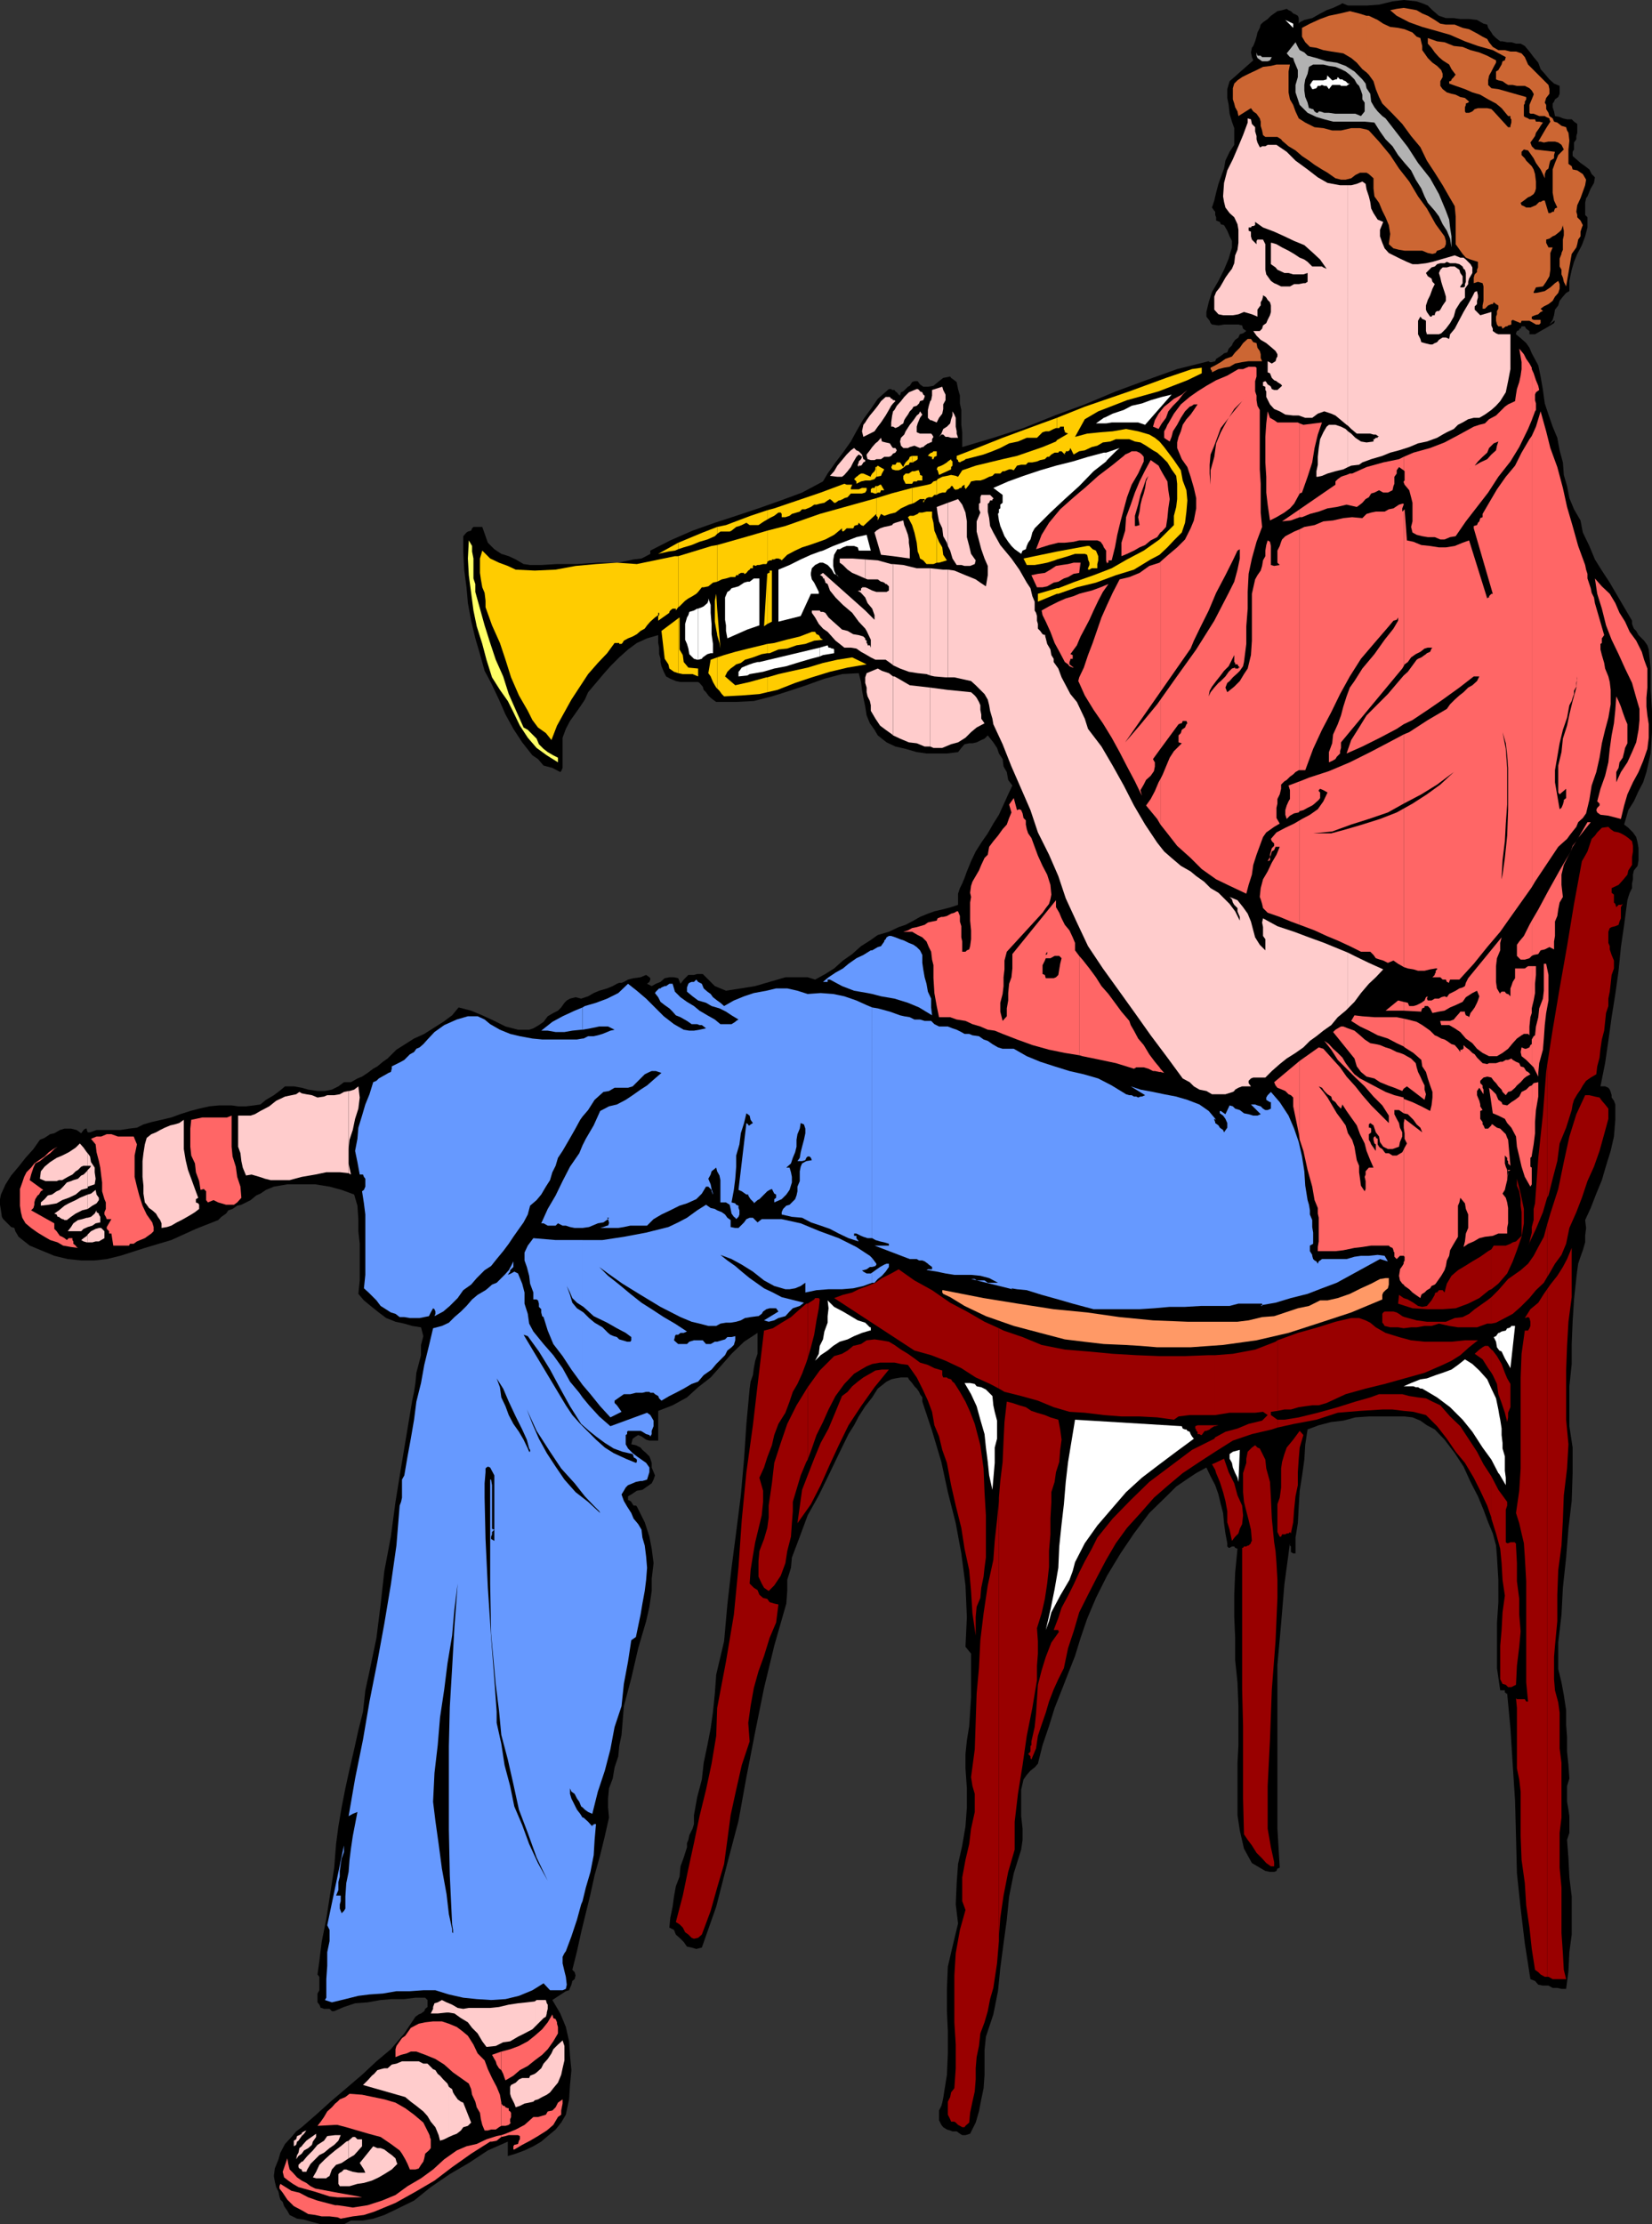 <svg xmlns="http://www.w3.org/2000/svg" width="355.902" height="479.102"><rect width="100%" height="100%" fill="#333333" stroke="none"/><path d="m321.602 7.5.699.7.902.702h.5l1 .2h.899l1 .3h1l.898.5 1 1.2.902 1.199 1 1.199.5 1.402.899 1 1 1.2 1 .898 1.199.5v1.7l-.297.702-.703.5-.2.5-.3.399v.8l.3.899.2 1 1 .2.703.3.899.2h1l.5.5.699.5v1.902l-.2.699V30l-.5.7v1.5l-.3.5v.902l.8.699.899.8 1 .7.902.699.5 1 .7.7-.2 1.202-.699 1.2-.3.699-.403 1-.297.398-.203 1v2.602l.5.5V49l-.5 1.902-.7 1.899-1 1.898-.698 1.703-.5 1.7-.5 2.398v2.2l-.7.402-.699.8-.703.899-.297 1-.703.898-.2 1.203-.3 1-.7 1 1-.8h.2l-.2.5-.8.5-1.2.699-.898.5-1.199.699H329.5v-.7l-.297-.198-.402-.301-.301-.5h-.7l-.198.5h-.301v.3l-.5.2-.2.5V72l1.2 1 1 .902.699 1 .5 1.2 1.402 2.597.5 2.403.5 2.898.399 2.902.8 2.399.899 2.601 1 2.399L336 97l.703 2.602.2 2.699.699 2.398.5 2.602 1 2.398 1.398 2.403.5 2.597 1.402 2.903 1.2 2.898 1.5 2.402 1.699 2.598 1.402 2.402 3.399 5.797v.703l.398 1 .5.5.5.899.703.699.5.5.7 1 .3.902.399 4.098v4.602l.3 4.5v4.597l-.3 4.602-.899 4L354 168.5l-1 1.902-1 2.2-1.2 1.898-.898 3.102.899.699 1 1 .699 1 .3 1.199.2 1.2v2.6l-.2 1.2-.8 1-.2.902v1l-.198.899v1l-.5 1-.301.898-.2.703-.699 5.297-.699 4.801-.5 5.102-.703 5-.797 5-.703 5.097-.7 4.801-1 5h1l.7.3.3.4.2.5.203.702v.5l.5.7.297.8v3.297l-.297 3.602-.703 3.101-1 3.2-.898 3.097-1.2 2.903-1.199 3.097-1.203 2.602.203 1.699-.203 1.7v1.402l-.5 1.699-.5 1.398-.5 1.5-.2 1.403-.198 1.699-.5 4.601-.301 4.797-.2 4.801v4.3l-.5 4.802v8.597l.7 4.602v5.5l-.2 6-.699 6-.5 6.199-.699 6.5-.3 5.8-.7 6v5.7l.7 2.902.5 2.7.5 3.3v3.098l.199 2.7v3.1l.3 2.9.2 2.902-.5 1.597v3.403l.3 1.699.2 1.398v3.602l-.5 1.5.3 4 .2 4.101.5 4.098v8.2l-.5 3.8-.2 4.102-.5 3.8h-1l-.902-.203h-1l-.898-.5h-1.2l-1-.199-.699-.8-1-.4-1.203-7.698-.898-7.5-.801-7.602-.2-8-.199-7.598-.5-7.703-.5-7.898-.699-7.5h-.3v-.2h-.2v-.5h-1l-.703-4.8v-9.602l.3-4.597V340.3l-.3-5-.2-2.399-.698-2.601-1-2.399-1-2.703-1.2-2.898-1.601-3.102-1.5-3.297-1.899-2.902-2.199-2.898-2.101-2.2-1.7-.902-1.402-1-1.7-.7-1.698-.198h-7.7L292 305.3l-2.598.699-2.601.3-2.7.7-2.398.902-.5 3.2-.203 3.3-.5 3.598-.5 3.102-.2 3.398-.198 3.602-.5 3.097v3.403h-.5l-.5-.301v-1.2l-.2-.199v-.5l-1.199 8.899-.703 8.398-.797 8.903v35.3l.5 8.399-.5.199-.203.5-.5.2h-.898l-1-.2-1.2-.7-1.699-1-1.703-3.1-.898-3.9-.5-3.3v-11.3l.199-3.798V367.5l-.2-5.098-.5-4.8V352.8l-.199-4.5v-4.8l.2-4.8.5-5.098-.5-.2-.2-.3h-.5l-.5.3h-.199l-.3-.3v-.7l-.403-2.101-.297-2.2-.203-2.199L263 324l-.5-2.098-.7-2-1-1.902-.898-1.898-2.199 1.199-2.101 1.398-2.2 1.5-1.902 1.903-3.898 3.8-3.301 4.399-2.899 4.3-2.902 4.801-2.398 4.797-1.899 4.5-1.402 4.102-1.2 3.898-1.5 3.801-1.398 3.602-1.5 3.8-1.203 3.899-1.398 4.101-1 4-.7.797-.902.703-.797.899-.703 1-.5 2.199v5.7l.3 2.702v2.399l-.3 2.101-1.598 5.098-1 5-.5 5-.699 5.102-.703 5.3-.5 5-1 5-1.598 4.797-.3 2.903v5.3l-.2 2.899-.5 2.398-.5 2.602-.699 2.398-1.203 2.403-1 .3h-.7l-.5-.3-.698-.5h-.899l-.5-.2-.703-.203-.797-.5-.402-.5-.5-1v-2.097l.5-1 .199-.7.203-1 .797-5 .203-4.601V437.5l-.203-4.3v-4.798l.203-4.8 1-4.301 1.2-5-.5-4.102.199-4.597.3-4.102.899-4 .699-4.098.3-4.101v-4.102l-.3-4.297v-3.101l.3-2.899.5-3.101.2-3.102.203-3.199v-9.3L208 354.7l.3-6.4-.3-6.8-.898-6.898-1.2-6.5-1.699-6.7-1.402-6.5-2-6.703-2.098-6.297V301l-.5-.7-.203-.5-.5-.698-.5-.5-.5-.7-.7-.8-.198-.403h-1.5l-1.2.203-.902.2-1 .5-1.898 1.5-1.2 1.898-1.5 1.902-1.402 2.2-1 1.898-1.2 1.902-2.097 4.297-2.203 4.602-2.098 4.3-2.402 4.301-1.7 4.598-1.698 4.5-.2 2.2-.8 2.6v2.4l-.2 2.702-2.601 9.098-2.2 9.102-1.898 9.398-1.902 9.8-1.7 9.4-2.398 9.1-2.402 9.4-3.098 8.8-1.203.3-1-.3-1-.2-.7-1-.698-.698-1-.903-.399-1-1-.5.2-2.097.5-2.403.3-2.199.399-2.2.8-2.1.2-2.2.699-1.898.699-2.2V397l.3-.7.2-1 .5-1 .203-.398.297-1V391l.703-3.898 1-3.801.399-3.602.8-3.797.7-3.601.5-3.602.398-3.898.3-4.102 1.7-7.199.703-7.898.899-7.903 1-7.699 1-7.898.699-7.903.5-7.5.699-7.597.203-1.5.5-1.403.2-1.5.3-1.597.5-1.5v-4.5L160.301 289l-2.7 2.602L155.5 294l-2.398 2.7-2.7 2.1L148 301l-3.098 1.7-3.101 1.202v6.399h-1.899l-.699-.2-1-.699-.703-.3-.5.3-.7.5-.3 1.2 1 .199 1 .5.402.5.801.699.7.7.199.5.3.902v1l.7 1.699-.301.898-.399.801-1 .7-1 .702-1.199.2-1.203.8-.7.399v.8l.5.2.2.199.3.5.2.3h.5l.203.2 1.7 3.402 1 3.098.5 2.602.398 3.097-.399 3.403v2.597l-.5 3.403-.699 3.097L137.5 355l-1.5 6.5-1.598 6-.5 6.2-.5 2.402-.199 2.199-.8 2.398-.403 2.403-.797 2.097-.203 2.203v1.899l.203 2.199-.902 4-1 4.102-1.2 4.3-.898 4.098-1 4.102-1 4.097-.902 4.102-1 4 .5.5.199.699-.2.8-.5.4-.198.8-.301.7-.2.5-.699.202-2.902 1.899 1.703 2.898 1.2 2.903.699 3.097.199 3.102.3 3.101-.3 3.2-.2 3.097-.699 3.301-1 1.7-1.199 1.5-1.703 1.402-1.398 1.199-1.7 1-1.902.898-1.898.703-1.7.5v-3.101l-4.3 1.898-4.102 2.703-4.098 2.399-4.101 2.8L89.203 474l-4.5 2.2-1.902.902-2.399.8-2.199.399h-2.601l-1.5.8h-5l-1.899-.5-1.703-.5-1.5-.199-1.598-.8-.5-.903-.699-1-.3-.898-.5-.5-.2-.7-.203-1-.5-1-.297-1.199L59 468.7l.203-1.597.797-2 .402-1.403 1-1.898 1.399-1.5 1-1.2L65 458.2l3.102-2.699 3.101-2.8 6.797-5.8L81.102 444l3.101-2.598L87.102 438l2.398-3.598.703-.5.5-.203.7-.5.199-.5.5-.398v-1.5l-.5-.5H89.5l-2.398.3h-2.7l-2.402.2-2.797.5-2.703.199-2.398.8-2.102.9h-.5l-.5-.5h-1.2l-.5-.2h-.198l-.301-.7-.399-.5v-1.898l.399-.703v-2.898l-.399-.5.399-2.899.5-4.101 1-5 .902-5.801.797-5.2.402-5.1.5-3.798.7-4.101.8-4.102.899-4.097 1-4.301.902-4.102 1-4 .5-4.597.899-4.102 1.5-7.2.898-7.198.8-7.2L84.204 331l1-7.5 1.2-7.398 1.199-7.2L88.8 301.7l.402-1.898.297-1.899.203-2.203 1-3.797V289.7l.5-1.898-.5-1.899-1.902-.3-1.7-.5-1.898-.403-2-.797-1.601-1.203-1.5-1.199-1.7-1.398-1.199-1.403.297-2.898v-7.899l-.297-2.703v-2.597L77 259.699l-.7-2.398-2.698-1-2.602-.7-3.098-.5h-6l-2.902.5-1.7.7-1.198.8-.899.399-1.203 1-2 1-.898.2-1 .702-.899.297-.5.703-1 .7-.703.699-4.797 1.898-5.3 2.403-5.7 1.699-5.3 1.699-2.903.7-2.598.3H17.5l-2.898-.3-2.899-.7-2.402-1-2.899-1.2L4 266.403l-.398-.703-.301-.5-.2-.699-.699-.2-1.699-1.698-.3-.5-.2-1.403L0 259.5v-1.2l.203-1 1-2.198 1.2-1.903L4 251.301l1.5-1.899 1.703-1.902 1.399-2 1-.398 1.199-.801.902-.2 1.2-.699 1-.3H15.3l1.199.3 1 .7.5-.7.402-.3v-.2.2h.301v.3l.2.5h.5l1.398-.5h5.101l1.899-.3 1.699-.2 1.402-.703 1.7-.5 2.199-.5 2.101-.5L38.8 240l2.199-.7 1.902-.5 2.2-.5 2.101-.198h2.7l1.398.199H53l1.703-.2 1.399-.199 1.199-1 1.699-1 1.203-.902 1.2-1H63.3l1.699.3 1.402.4 2 .3H70l1.5-.3 1.402-.7 1.2-.898h1.5L77 232.3l1-.399 1.203-.8 1.2-.903.898-.5 1.199-1 1-.699 1.902-1.898 1.899-1.2 1.902-1.203 2.2-1L93.3 221.5l2.199-1.398 1.902-1.403 1.4-1.699 2.699.7 2.402 1 2.598 1.202 2.402 1.2 2.7.699H114l.902-.301 1.2-.7 1-.698.898-1.2 1.203-.703 1-.5.7-.699.699-1 .5-.5.699-.398L124 214.8l1.203.3 1.5-.5 1.2-.699 1.199-.5 1.699-.5 1.199-.5.902-.5.5-.203h.5l.5-.199.899-.5 1.199-.3 1.5-.2 1.203-.5.7.5.199.2v.3l-.2.5-.5.402 1 .5.899-.5 1-.402.902-.8 1-.2h1l.899.2.5 1.202.699-.902 1-1h1.199l.703-.2h1.2l1.199 1.2 1.398 1.402 1.203.5 1.2.5 3.199-.5 3.101-.5 3.098-.902 3.402-1H174l1.602.5 2.199-1.2 1.902-1.198 1.899-1.7 2-1.402 1.898-1.7 1.902-1.198 1.7-1.2 2.398-.703 2.102-1 1.5-.5 1.699-.898 1.402-.801 1.7-.7 1.398-.5 1.699-.398 1.902-.5 1.5-.5V192.5l.399-1.2.5-1 .5-1.198.5-1.403.5-1.199.402-1 1-2.098 1.2-1.902 1.398-2 1.199-2.098 1.203-1.902 2-4.398.899-1.903-.899-1.199-.3-1.7-.7-1.198L216 163.5l-.797-1.2-.402-1.198-.801-1.2-1.2-1.5-.698.7-.7.3-1 .5-.902.2h-.7l-1 .199-.698.8-.7.899-2.402.3h-4.398l-2.102-.3-2.398-.7-2.2-.5-1.902-.898-1.898-1.5-.7-1.203-1-1.398-.699-1.7-.3-1.902-.403-1.898-.297-1.7-.203-1.699L185 145l-3.598.2-3.8 1-3.899 1.402-3.601 1.199L166.3 150l-3.899 1-4 .2H154.3l-.7-.5-.5-.4-.5-.5-.5-.698-.5-.5-.199-.7-.699-.8-.3-.2h-3.801l-1-.203-1.2-.5-.902-.5-.5-1-.5-1.199-.2-.898v-.7l-.3-1V139.5l-.2-1v-1.7l-2.398.7-2.199 1-1.902 1.402-1.899 1.7-1.902 1.898-1.5 1.7-1.598 1.902-1.699 2-.703 1.597-1 1.5-1.2 1.703-1 1.399-.898 1.699-.699 1.902v6.5l-.3.7-.2.199-1.703-.899-1.898-.5-1.2-1.402-1.199-.8-2.203-2.798-1.898-2.902-1.7-3.098-1.402-3.203-1.7-3.597-1.398-2.602-1-3.598-1-3.402-.902-3.8-.7-3.798-.3-3.402-.5-3.8-.2-3.9v-3.3l.7-.8.3-.2.7-.2.203-.5.297-.3h1.902l.7 2 .5 1.402 1.398 1.399 1.5 1 1.602.5 1.5.699 1.699 1 1.402.2h2.399l3.398-.2h4.3l4.5-.3h4.403l3.297-.7 1.703-.2 1-.5.899-.5v-.698l4.3-2.2 4.801-2.101 4.797-1.7 4.602-1.5 4.8-1.601 4.801-1.7 4.598-1.698 4.5-2.403 1-1.699 1.7-2.398 1.602-2.102 1.699-2.398 1.199-2.2 1.5-2.601 1.602-2.2 1.5-2.199 2.398-2.101h.5l.203.199h.5l.2.3.3.2.399.5.3.2.2-.7.5-.2 1-1 .398-.198.5-.801.5-.2h.703l.5.7.7.5h1l1.199-.2 1.199-1 .902-.699 1.5-.3.2.3.699.5.5.399.3 1.5.399 1.398v1.703l.3 1.399V91.5l.2 1.602V96.3l6.699-2 6.5-2.102 6.703-2.699 6.5-2.398 6.7-2.801 6.5-2.399 6.699-2.402 6.8-1.7.2.2h.5l.699-.2.199-.5.8-.5.7-.5.203-.198.7-.2.3-.8.7-.7.199-.5.5-.703.699-.5.3-.699.7-.2.699-.5-.7-.5-.198-.698-.801-.2h-3.098l-1.203.2-1.398-.2-.301-.3-.2-.5-.699-.903v-1l.5-2.097.7-2.2L262.5 60.5l1.203-2.398 1-2.403.7-2.398v-1.399l-.5-1-.5-1.203-.7-1.199-.703-.2-.2-.5-.8-.3v-.7l-.2-.5v-.698l-.198-.2-.5-.703.5-1.5L262 41.5l.5-1.898.5-1.403.703-1.898.297-1.7.902-1.902 1-1.5v-3.597l-.5-1.403-.5-1.699-.199-1.898-.3-1.5v-1.903l.5-1.699L270 13l-.297-.7-.203-1 .203-1 .297-.398.402-1 .301-1 .2-.902.5-1 .199-.7.5-.5 1-.698.699-.7.699-.5.703-.5 1-.203 1-.297.399.297.5.203.5.5.5.2.5.3.199.5v1.2L280 4.8l1-.5 1.703-.399 1.399-.8 1.699-.903 1.402-.5 1.5-.699.5-.3 1.2.5h4l2.699-.2L300 .3l2.402-.3 2.801.3 1.2.4 1.199.5 1 1L310 3.401l1.5.5h1.703l1.399.2h1.898l1.703.199 1.399.8.8.2.2.699.699 1 .3.5"/><path fill="#fff" d="m278.602 6-1.7-1.7 1.7.802zm0 0"/><path fill="#b2b2b2" d="m298.5 25.5 2.402 3.102 2.399 3.097 2.199 3.403 2.602 3.3L310 41.801l1.5 3.601.703 1.899.2 1.699.3 1.902v2.399l-.3-1.899-.7-1.703-.902-1.398-.801-1.7-.898-1.199-1.5-1.703-.7-1.398-.699-1.7L305 38.7l-1-2-1.398-1.597-1.399-1.7L300 31.5l-1.5-1.5-1.2-1.7-1.198-1.898L294 26.2h-6.797l-1.902-.5-1.7-.5-1.898-.898L280 22.6l-.398-1.199-.5-1.5V18.3l.5-1.7v-1.5l-.5-1.199-.301-.703-.2-.699-.699-.2-.699-.8 1.899-2.398.5 1 .398.699 1 .5.703.699 1.899.5 2.199.7 2.199.3 1.902.7 1.899 1.202 1.699 1.7.703.898.2 1 .8 1.2.2 1.702.699 1.2.699.898 1 1 .699.5M270.703 11.3l.2.7h.699l.3.3H274l-.398.7-.5.2h-1.2l-.3-.2-.7-.5-.199-.5v-.7"/><path fill="#c63" d="m294.402 37.2.5.3 1 .902v2.2l.2 1.699 1 1.398.699 1.703.699 1.399.703 1.699.297 1.902-.297 2.2 1 .898 1.2.3 1.199.2h3.8l1.2.5 1 .2.699-.2.3-.5.7-.2.5-.3.402-.2.297-.698v-.7l-.297-1-1.902-2.601-1.899-3.399-1.902-2.601-1.898-3.2-2.2-2.8-1.902-2.899-2.398-2.902-2.2-2.398-.5-.2V37.2"/><path fill="#c63" d="m294.402 27.902-1.402-.3h-1.898l-2.2.5H287l-1.898-.5-1.899-.2-2-1-1.402-.902-.7-1.5-.5-1.398-.699-1.2-.3-1.5v-4.5l.3-1.5H275l-1.2.297-1.698.203-1.399.7-1.703.8-1.398.7-1 .699-.7.699-.3 1v2.402l.3.899.2.8.5.899.199 1 2.699-1.7.5.7.703.5.7 1 .199.7v.902l.3 1 .2 1 .5.398h2.601l.797.5.203.3 1.399 1.2 1.5.902 1.398 1.2 1.5 1 1.203.898 1.598 1 1.199.7 1.703 1.202 1.2.297h1l1.199-.297.898-.703 1-.5h1.402v-9.297m0-12.3.5.5 1 1.398.5 1.7.7 1.702.699 1.399L300 24.5l2.102 2.2L304 29.3l2 2.4 1.402 2.902 1.7 2.597 1.699 2.703 1.601 2.797 1 1.703.2 2.2v6l1.5 2.097.699.801 1 .402 1.601.5v1.2l-.199.5v.5l-.5.5-.203.699V61l.902-.3 1 .3.2.7v3.1l-.2 1v.7h.5l.7-.7.699-.3h.3l.2-.398.5.398.5.3v.7l-.301.5v.7l-.2.5v.902l.2.8.3.399h.7l.203.5.7-.5h.3l.2-.2.699-.199v-.8l.3-.2 1.7.7.199-.5h1.699l.902.5.5.3h.7l.3-.3v-.7h-1.5L330 68.7v-.5l.703-.297.7-.203.5-.5.5-.199-.5-.5.699-.5 1-.5.898-.7.5-.898.703-.8.297-.903v-1l-.297-.699-.703.5-1 .902-1.2.797-.898.203-1 .2h-.5v-.2l.5-1 1.5-.203.7-1 .699-1.199.199-1.398V54.5l.5-1.2h-.898l-.5-1v-.698l.699-.2.699-.5.5-.203 1-.797.402-.402.301-1v.2l.2 1v1l-.2.902V53.8l-.3.699v.2l-.403 1v1.702l.402.7v1l.301.699.2.898.5 1 1.199-7 1-1.398.199-.7.199-1 .5-.699v-1l.3-.902.2-.5-.5-1-.7-.7v-.5l-.198-.698.199-1.403.699-1.5 1-2.797.203-1.203L341 37.5l-1.2-.8-1-.2-.198-.7-.7-.5v-3.1l.2-1.9-.2-1.698-.3-.5-.2-.7-1-.3-.902-.7-.7-.203-.3-.699-.7-.5-.198-.7-.5-.8v-.898l-.301-.5.3-1 .7-.903v-1l-.2-.898-4.398-4.399-.703-1.601-.7-.801-1.198-.398h-1.2l-1.199-.301h-1.402l-1.2-.7-.8-1-.399-.699-1-.5-1.199-.703-1.703-.898L315.102 6l-1.7-.7H311.5l-1.2-.198-1.198-.801-1.5-.899-1.2-.5-1.199-.703-1.601-.297-1.2-.203-1.5.203-1.402.297 1.402 1.203 2.7 1.399 2.8 1 3.2.898 2.8.801 3.2 1.402 2.8 1 3.2.899 2.8 1.5-.199.699-.5.2-.203.702-.297.5-.402.7-.5.3v1.7l.5.199.902.199.7.5.5.3h1l.898.2h1.699l1 .5.5.5.402.7v.202l-.402 1-.297.7-.203.5V24.3l.203.199h.7l1.199.5h1.199l.3.2.7.3v.2l.199.5-.898 1.402-1.7 2.898h.5l.7.2 1-.2H335l.703.2.7.5.5 1-1.2 1.202-.703 1.7-.5 1.398v5l.3 1.7.7 1.5-.5.202-.2.5v.2h-.3l-.5.3h-.398L332.8 43.2h-.399l-.5.301h-.3l-.7.7-.5.202-.699.297h-.902l-.5-.297-.5-.203-.2-.5.7-.5.902-.699.5-.2.7-.5.3-.5.2-.698v-1.5l-.2-1.602-.3-1-.403-.7-1.2-1.198-.3-.5-.7-.7V32.7l.5-.5.903.203.5.7.7 1 .5 1 1 1.398.5 1 .398.902V37.5l.3-.8.5-.4.2-1 .199-.698.8-.5v-.7l.2-.703-4.297-.5L330 31.5l-.297-.8.297-.4.703-1 .2-.698.699-1 .3-.5.5-.7-.8-.203h-.7l-.199-.5H329.5l-.297-.199-.703-.3-.2-.2v-2.398l.2-.301v-.399l.3-.5v-.5l-6-1.703-1.5-.199-.698-.7v-1l.199-1 .5-.898.5-1 .5-.902V13l-1.899-1-1.699-.7-1.902-.5-1.7-.698-1.898-.2-2-.8-1.601-.2-2-.703v1.203l.8.899.7 1 .898 1 .8.699 1.403.902.5 1 .899 1.2-.2.199-.199.3-.5.5v.2l-.3.199h-.2v.5l1.399.5 2 .7 1.601.702 1.7.5 1.699 1 1.699.899 1.199 1L324.902 25h.5v.5l.2.2v.702l-.2.7v.3h-.5L321.801 24l-.5-.5-.899-.2h-2l-.699.2-.5.5-.703.3h-.7l-.198-.3v-.898l.199-.5V22.3l.5-.2.199-.199-.898-.8-1-.2-1-.5-.899-.203-1-.297-.902-.703-.5-.699v-1l.5-.898v-.7l-.301-.8-.898-.903-1-.699-1-1-.7-1-.5-.7v-.898l-.199-.8-.203-.903-.797-.297-.902-.902-1.7-.7-1.398-.3-1.703-.2-1.5-.698-1.2-.801-1.898-.899h-.5v12.2m0-12.199-1.601-.5-2-.5-2.098.5-2.402.5-1.899.7-2.199 1L280.5 6v1.902l.703 1.2 1 1 1.399.199 1.5.5 1.699.3 1.402.2 1.2.199 1.699 1 1.199 1 1.199 1.402.902.7v-12.2"/><path d="m294 24-.797 1-1.203-.5h-4.297l-1.402-.2h-1l-.899-.3h-.3l-.2.3h-.3l-.399-.3-.3-.5h-.2l-.5-.2H282l-.297-1.198-.5-1.2L281 19.5v-1.2l.203-1.198.5-1.2.297-1.5.902-.5h2.2l1.199.297 1.402.203 1.2.5 1 .5.898.7 1 1 .5.898.5.5.402 1 .297.902v1l.5.7V24"/><path fill="#fff" d="m290.8 18-.698.5h-1.2l-.199-.2H287l-.7.9-.5-.7h-.5l-.5-.2-.398.2h-.5l-.3.5-.7.2h-.199l-.5-.9.5-.8.2-.2h2.199l.699-.198.199-1v.199l1 1h.203l.5-.2H288l.203-.5.5.5h.5l.2.2.5.199.5.5h.398"/><path fill="#fcc" d="m42.703 258-.5.3v.7l.5.2.2.3v.902l-.903.7-.797.5L40 262.3l-.898.5-1 .5-1.2.699-.902.3-1.2.2v-1l-.3-.7-.5-.698-.398-.7-.801-.703-.7-.5-.5-.699-.398-.5-.3-1.898v-1.7l-.2-1.902v-3.398l.2-1.7.3-1.902.399-1.398 1-.801 1-.399.898-.5 1-.5 1.203-.5.899-.203 1-.297 1-.703v6.301l.398 2.402.5 2.098.703 1.902.797 2.2.703 1.898m-23.801 9.603h1l.7-.2h.699l.5-.3.699-.403v-1.5l-.7-.699h-.5l-.698.2-1 .5-.7.702v1.7"/><path fill="#fcc" d="m18.902 265.902-.199.297-.703.5-.5.403.5.3.703.2h.2v-1.7m-.001-1.602 1-.3.7-.5 1-.2v-1.198l-.301-.5v-.2l-.5-.3v-.403l-.399.703-.8.7-.7.199v2m0-2.001h-.199l-1 .302-.902.199-1 .699-.5.8-.7.9H17.5l.5-.5.902-.4v-2m0-1.898 1-.703.899-.5.5-.699v-.5l-.5-.7-.2-1-1 .802-.699.199v3.101"/><path fill="#fcc" d="m18.902 257.3-.5.2-1.199.5-.902.5-1.5.7-.899.5-1.199 1-1 .702.5.2.2.5h.3l.2.199.5.3h.199l.3.2h.5l.899-.7 1-.699 1.402-.703 1.2-.297v-3.101m-.001-1.399v-.3l1.5-.5.2-1.2-.2-1.402v-1l-.8-1.2-.2-1.198-.5-.7v2.7h.7l-.2.398-.5.5v3.902"/><path fill="#fcc" d="m18.902 252-.199.3-.703.7-.5.2-.7.702-1 .297-.5.203-.898.297-.8.903-.7.699-.699.3-1 .7-.902.199-.7.8-.8.7v.7l1.699-.2 1.703-.3 1.2-.7 1.398-.5 1.5-.7 1.199-1 1.402-.398V252m0-3.598-.199-.203-.703-1-.797-.898-.902.898-1.5 1-1.399.703-1.199.5-1.402.899-1.2 1-.8 1-.2 1.601.7.297.5.203h2.402l.5-.203h.7l.5-.297.699-.402 1-.5.699-.7.5-.3.699-.7.5-.198h.902v-2.7M65 467.5l.203.3H66l.203-.5.7-1.198 1-1 .898-.903 1-.5 1.199-1 1-.699.902-.898.5-1.2h-1.199l-1.703.2-.7 1-1.398.898-1 1.2-1.199 1.202-1 1.2H65v1.898m0-1.898-.7.699v.5l.2.3.5.2v.199-1.898m0-1.7.5-.703.902-.5.801-.699.2-.7.699-1v-.698l-.7.5-1 .699-.402.3-.797.899-.203.3v1.602m0-1.602-.5.4-.2 1-.3.5-.2.902.5-.7.7-.5v-1.601m0-2.199.203-.2.297-.3.5-.7-.5.2-.5.3v.7"/><path fill="#fcc" d="M65 459.402v.2l-.5.3-.5.2-.2.699-.5.3v1.2l.5-.301.2-.7.3-.198.2-.301.5-.7v-.699M65 253.5l2.902-.5 2.399-.5h2.902l1.899.2V235l-1 .2-.899.5-1.203.202h-1.5l-.7.297-1.398.203-1.199-.5L66 235.7l-1-.199v18m0-18.001-.5-.3-.7.5-2.398.5-1.902.902L58 238.3l-1.898 1-1.2.699-.902.3h-2.7v6.7l.5 1.402.2 1.7.3 1.398.7 1.7 1.203-.2 1.7.5 1.199.402 1.199.297h4.101L65 253.5v-18m10.102 235.402h.199l1.699-.5 1.402-.203 1.7-.5 1.5-.699 1.199-.7 1.601-1 1.2-1.198-.2-.5-.199-.7-.8-.703-.7-.5-.902-.699-.801-.3h-.7l-.898-.4-2.902 3.602.902 1.399.301.699h-1.5L76 467.8l-.898-.3v3.402m0-3.402-.5-.2h-.5l-.5.5-.399.2-.3.3v2.102l.3.5h1.899V467.5m0-2.598 1.199-.703.902-1 .797-.898v-1.5h-1l-.5-.5H76l-.898.8v3.801"/><path fill="#fcc" d="m75.102 461.102-.5.199-1.2 1-1.199.898-1.203 1-1 .903-1.2 1.199-.698 1.5-.7 1.199.7.2H70.3l.199-.2.5-.3.5-1.4.902-1 1.2-.398 1.5-1v-3.8m.001-208.402.5.3-.5-2.398zm0-5.2.199-2 .699-2.098.5-2.402.703-2.2.297-2.398-.297-2.402-.902.7-1 .3h-.2v12.5m21.602 212.8.899-.398.8-.3.899-.7.5-.703 1-.297.699-.703-1.7-4.297-.5-.203-.698-.5-.2-.297-.5-.703-.3-.5-.2-.699-.699-.5v10.8m0-10.8-.3-.7-.7-.698-.203-.2-.7-.8-.5-.403-.5-.797-.5-.203-1.198-1.199h-.899l-1-.5h-3.601l-1.2.5-1 .2-.902.8h-.7l-.8.2-.7.202-.698.797-.5.403-.7.8-1.199 1.2 9.098 2.597 1.199 1 1.203.903 1.5 1.199.899 1L92.8 457l1 1.2.699 1.702.3 1.2.903-.301 1-.5V449.5m.001-16 1.2.2 1.398 1 1.5.902.902 1.199 1.2 1.199 1 1.7.898 1.202 2-.203 1.601-.797 1.5-.203 1.7-1L113 438l1.703-.898.5-.5v-5.5l-1.703.199-1.898.199-2 .3-2.102.5-1.898.2H101l-1.2.2-1.198-.2-1.2-.7-.699-.3v2m0-2-.5-.2-1-.5-.902.5-.7.2-.3.8v.4l-.5 1h1.5l1.902-.2h.5v-2m18.5 20.902.7-.203.898-.5 1-.5.699-.5.703-.898 1-1.2.7-1.699.3-1.402.399-1.7v-3.1l-.399-1.2-1 .902-1 1-.402.899L118 443.5l-.898 1-.5 1-1 .902-.399.297v5.703m0-5.702-1 .402-.203.5h-1.5l-.7.3-.698.7-1 .5-.2.398v1.5l.2.7.5 1 .199.402.3.8.899-.3 1-.5 1-.2.902-.203.301-.297V446.7m0-10.098.7-.7 1.199-1.203.5-.297.199-.703v-.199l.199-.8v-.9l-.2-.3-.198-.7h-2l-.399.302v5.5m71.199-289.5.301 1v1l.2.898.5 1 .199.902v1.2l1 1.699 1 1.5 1.199.898 1.402 1 .2.203V145.7l-.903-.7-1.5-.5-.898-.5-2.399 1-.3.902v1.2m-.001-6.2 1.2.7 1 .5h2.199l1.402 1 .2.199V121.5H192l-2.898-.8-2.7-.2v4.102l.5.199h2.2l.699.5H190l.5.199.3.3h.2l.5.5v.9l-.5.3h-2.2l-.898-.3-1-.5-.5-.2v2.2l.5 1.202 1 1.2.5 1.398v1l-2-2v3.902l.301.5.899 1.899v1.699l-.2-.5h-.5v-.3l-.199-.2v-.5l-.3-.2v3.102m-.001-3.102v-.3l-.402-.398-1-.301-1.2-.2-1.198-.699-1.2-.3-1-.903-.902-.797-1-.902-.7-1-.5-.2h-.5l-.198-.3h-1.7v.5l.7 1 .8 1.402.899 1 1 .7.902 1L180 138l.902.7 1 .8h1.399l1.199.2 1 .702.902.5v-3.101m0-6.301-9.101-8.098-.7.5h.2l.5.399v.3h.3v.2l.2.5v.199l.5.3.5 1.4 1.199 1.5 1.602 1.6 2 1.7 1.398 1.902 1.402 1.5V131.5m0-5h-.699v.2h-.203v.5h-.5v.3l-.2-.3.7.5.902 1v-2.2"/><path fill="#fcc" d="m186.402 120.5-2.8-.2h-2.7v.9l.7.5 1 1 1 .702 1.199.5.902.399.7.3V120.5m-.001-21.098v-.3l-.402-.2-.297-1L185 97.2l-.5-.199-.5-.5-.7.5-.898.902-2 2.399-.699 1.199-.902 1 1.601.2h1l.5-.4.7-.8.699-.898.5-1 .699-1.2.5-.5.5.297.203.203-.203.5-.5.5v.2l-.2.5v.199l.2.3v-.3h.5l.203-.2.297-.5.402-.199m0-5.501 2-1 .7-1L189.8 91l1-1.5.699-1.2.5-.898.402-.5V86.2l-.199-.297H192l-.297-.402h-.902l-1 .902-.7 1-.699.899-1 1.199-.699 1-.3.5v2.902M186.402 91l-.402.5-.297 1.402.297 1.2.402-.2V91m6 67.402 1.5.7 1.899.8 1.699.2 1.703.699h1.2v-12.7l-4.403-.5-1.2-.699-1.198-.703-.899-.5h-.3v12.703m-.001-15.102 1.5.7 1.899.7 1.902.3 1.899.2.8.3v-23.098H197.5l-2.898-.703-2.2-.199v21.8m0-23.5 3.598.5v-2l-.2-1.398v-.703l-.198-1-.5-1.398-.301-.7-.2-1-.699.2-1 .3-.5.2v7m0-7.001-.199.302-.703.199-1 .199-.898.3-.801.5-.399.4 1.399 4.8 2.601.3v-7m0-15.1.5-.2.301-.5-.3-.5h-.5v1.2m-.001-1.2-.199-.2-.5-.8-.902-.2-.801-.198-.2-.801-.698.8-.5.399-.7.8-.5.7-.699.902v.297l.2.703.699.2h.8l.399-.2h1l.699-.5h1l.5-.203.402-.5V96.5m0-4.598.5.297.7-.297.5-.402.5-.3.199-.7.3-.5.5-.7.399-.698.5-.5.3-.5.7-.2.5-.5.203-.5.7-.203.3-.699v-.3l-.3-.2-.2-.5-.5-.2L198 84l-.297-.2h-.203l-.5.2-1.2.5-1 1-.698.902-.899 1-.5.899-.3.3v3.301m-.001-3.3-.199.898L192 91v.902h.402v-3.3m0-1.7.5-.5-.199-.203h-.3v.703"/><path fill="#fcc" d="m200.402 160.8.7.302H203l1.203-.5v-12l-3.8-.5V160.8m-.001-15.3.899.2 2.402.202h.5V122.7h-1l-2.8-.297V145.5m-.001-50.2h.2l.199-.198v-.5l.3-.5-.3-.5-.2-.2h-.199v1.899m0-1.899h-2.199l-.703-.3v-1.2l.203-.703.297-.699.203-.5.5-.7-.5-.698-.203.5-.5.398-.7 1-.8 1-.898 1.402-.301.7-.7.699-.199.8.2.899.5.5h1l.398-.2 1-.3.703.3.5.2.5-.2h.2l.3-.3.7-.5h.199l.3-.2v-1.898m0-2.902h.2l1.199.5.5-1 .699-.898.203-1v-1l.5-.903V85l-.5-1-.203-.7-2.2.7v1.2l-.198 1-.2.202V90.5m0-4.098-.3 1-.2.899V90l.5.5v-4.098m3.801 74.2.7-.301 1.5-.399 1.597-1 1.203-1.203 1.2-1 1.699-.898-.7-1v-.899l-.199-1v-1l-.3-.703-.5-.898-.403-.5-.797-.7-5-.5v12"/><path fill="#fcc" d="M204.203 145.902h1.399l3.601.797 1 .903 1.899 1.898.699 1.2.3 1.202.2 1.2.5 1.699L214 156l2 4.3 1.902 4.802 2.098 4.8 2 4.598 1.602 4.8 2.398 4.802 2 4.597 1.602 4.801 2.398 5.2 2.402 5.1 3.2 4.802 3.601 5 3.297 4.597 3.402 4.801 3.598 4.8 3.3 4.5 1.5.802.903.898 1.2.7 1.5.3 1.199.7H264l1.602-.5.3-.2.2-.3.699-.4.8-.3h1.899l-.5-.7v-.5l.5-.5.5-.198h2.602l1.398-1.403 1.703-1.5 1.5-1.199 1.899-1.2 1.699-1.198 1.402-1.403 1.399-1 1.5-1.199 1.699-1.2 1.402-1.698 1.7-1.403.5-.5v-12l-1.7-.699-3.402-1.398-3.301-1.2-3.2-1.203-3.597-1.199-3.101-1.7-.2.9.2 1v1.902l.5.699v2.398l-1.2-1.199-1-1.598-.402-1.5-.5-1.902-.7-1.7-1-1.398-1.198-1.5-1.7-.703.5.5.2.703.3.5.7.7v.699l.199.5.3.699v.8l-1-2-1.199-1.6-1.199-1.2-1.203-1.2-1.7-1-1.398-1.398-1.699-1.203-1.203-1-2.098-1.199-2-1.7-1.601-1.398-1.5-1.902-2.598-3.898-2.402-4.102-2.2-4.3-2.398-4.298-2.402-4.101-2.899-3.801-.699-2.2-.902-1.898L232 151.2l-1.398-1.699-1-1.898-.899-1.7L228 144l-1-1.398v-.7l-.5-.8-.2-1.2-.698-1.203-.301-1.199-.2-.7-.5-.198-.5-.7-.5-.5v-1l-.199-.703v-1l-.199-.699-.3-.5v-1.898l-.5-1.2L222 126.7l-.797-1.199-1.601-2.8-1.7-2.4-2.402-2.898-1.5-2.703-.7-1.398-.198-1.7-.301-1.402v-1.7l.3-.2.2-.5h.5v-.3H214v-.2l-.7-.698h-1.898l-.199.5v1.199l-.3.199v1.2l.3.702-.8 1.899v2.199l.5 1.902.5 1.899.699 2 .699 1.601v2l-.399 2.399-1.199-.801-1-.7-1.203-.5-1-.398-2.398-1-1.399-.203v23.203"/><path fill="#fcc" d="m204.203 117.602.5 1 .5 1.699.899 1.398h1l.699.203H209l.5-.203.5-.199.203-.8-1-1.4-.402-1.698-.5-1.903v-3.398l-.301-1.899-.7-1.703-.898-1.199-2.199.8v9.302"/><path fill="#fcc" d="m204.203 108.3-2.402.9.199 1.5.3 1.6.7 1.5.203 1.7.797 1.402.203.7V108.3m0-14.198.7.199h1.5l-.301-.899v-.5l-.2-1V90l-.3-.7-.399-.698-.3-.5.3.5v.898l-.3.8-.2.9-.5.5v2.402m0-2.402-.203.202-.797.5-.402 1-.5.7.5-.5h.402l.5.5h.5v-2.403M290.402 217.2l1.399-1.4 1.402-1.898 1.7-2 1.5-1.402 1.597-1.7-3.098-1.398-3.101-1.5-1.399-.703v12m0-116.597.7-.301 1.699-.2.699-.5 1.902-.699 2.399-.703 1.699-.699 1.902-.5 2.2-.7 1.898-.8 1.902-.398 2.2-.801 1.199-.7.902-.5 1.5-.699.899-.902 1-.5 1.199-.7 1.199-.3h1.203l1.2-.7 1.398-1 1-.898.902-1 1.2-1.902.5-2.398.5-2.602V72H322.8l-.5-.2-.7-.5v-.5l-.3-.698v-2.903l-2.399.703-.699-.703-.5-.5V66l.5-.5v-.7l.2-.698v-.5l-.2-.903-.5.203-.5 1-.902 1.598-1 1.7-.899 1.702-1 1.899-1 1.199-.199 1-.703-.3h-.7l-.5.3-.3.2-.398.5-.5.202-.5.297h-.5l-1.2-.297-.699-.203L306 73l-.5-1v-2.898l.5-.903.402.5.5.203.301.2V71.3l.2.699H310l.5-.2 1-1 .902-1.198.801-1.403.399-1.5 1-1.597 1-1v-1.903l.199-.297.5-.703v-.5L316.5 60l.3-.5.403-.7v-1.198l-.402-.7-1-1-.5-.402h-.7l-1.199-.5-1.699.5-1.402.402-1.7.5-1.398.297-1.703.203h-1.2l-1.198-.5-1.5-.703-2.399-1.199-.902-1-.5-1.2-.5-1.398V49.5l.699-1.7-1.2-.5-.898-1.398-.5-1-.199-1.402-.3-1.2-.5-1.5-.2-1.198-.703-.5-1.2.5-1.198.3h-.7V91.7l.7.703 1.199 1h2.902l.7.2h.5l.699.5h-.301v.199h-.399l-.3.3h-.2v.5l-1.5.2-1.199-.2-1.203-.8-.898-.899-.7-.5v7.7"/><path fill="#fcc" d="m290.402 92.902-.5-.5-1-.5-1.199-.402h-1.402l-.5.402-.7 1.2-.699 1.5-.3 1.898-.2 1.902v1.7l-.3 1.398v1.2h.3l.899-.2L286 102l1.703-.5 1.7-.398 1-.5v-7.7m-.001-53h-1.699l-2.703-.5-2.098-1.203-2.199-1.699-2.601-1.898-1.899-1.903L275 31.2h-1.898l-.5.301h-.7l-.3.2h-.2l-.5-1-.199-.7v-.7l-.3-1v-.898l-.7-.703-.203-1-.7-.199v.902l-1 2.7-1 2.398-1.198 2.8-1.2 2.4-.699 2.702-.203 2.899.203 1.199.297 1.2.902 1.202 1 .899.7 1.5.199 1.199v2.8l-.2 1.5-.5 1.2-.199 1.7-.5 1.202-.699.899-.703 1-.5.898-.7 1.203-.8 1-.398 1V66.7l.898 1 1 .203h2.102l1.199-.203 1.199-.5 1.703.5 1.2.5v-1.5l.5-.699.199-.2v-.698l.3-.5.2-.7v-.3l.5.3.199.2.3.5.5.5.2.699V67.2l-.2.703-.5 1-.3.7-.7.5-.199.699-.5.5H270l.703 1 .899.898 1.199.703 1.199 1 .8.7.403.699v.5l-.203.3-.2.7-.8.5-.898-.5V80.2l.5.203.398 1 .5.5.5.2.203.199.797.5.203.3-1 .899h-.703l-.5-.2-.2-.5-.198-.198-.5-.301-.301-.5-.2-.2-.5.2v.8l.5.2V84l.2.3v1.2l.8 1.602.899 1 1.203.5 1.2.699 1.699.199h1.199l1.402.5h1.5l1.2-.898 1.398-.5 1.5.5.902.398 2.399 2 .3.2V39.901m-65.3 96.899.199.302-.2-.5zm-40.302-9.6-.3-.5.3.5"/><path d="m281.703 56.402-.703-.5-1-.402-1.2-.8-1.198-.7-1.399-.7-1.203-.698-1-.301h-.2v4.601l1 .7.403.5 1.5.699h.899l1 .3h2.199l.902-.3v1.898l-.5.301h-.402l-1 .2h-1l-.899.5H276l-1-.5-.5-.2-.7-.5-1-1.398-.198-1v-5.5l-.5-1h-1.2l-.199.3v.7l-.3-.301-.403-.399-.297-.3-.203-.7v-1l-.5-.203V49h.5l.203-.3H270l.402-.2v-.7l1.7 1.2 2.398.902 2.203 1 2.098 1 2.199.899 1.902 1.699 1.5 1.402 1.399 2-.7-.3-.3-.2h-2.098l-1-1m32.899 5.5V61.7l.5-.699v-1.5l-.5-.7-.2-.698-.3-.2-.7-.5h-1l-.699.2h-.902l-.5.5-.301.699.3 1 .2.898.3 1 .403 1.203.297 1v.899l-.7 1-.5.898-.3.301h-.398l-.301.2-.2.5v.202h-.5l-.199.297h-.3l-.7-1-.199-.5v-.898l.399-1.2.5-1 .5-1.402.5-1-.5-.5-.2-.699-.8-.5-.399-.7 1.2-1.198.699-.2.5-.5.699-.203h.902l.5-.297.7.297h1.199l.8.203.7.5.199.5.3.2.2.699V60.7l-.2.5v.5l-.3.203h-.7"/><path fill="#c63" d="M271.902 77.8H269l-1.398.2-1.5.3-1.2.7-1.199.2-1.203.3-1.398.7v-.298l-.301-.402v-.3l1-.5L263 78l1-.7 1.402-.5.7-.898 1-1 .699-1 1-.902h.699l.5.7.703.202.2 1 .5.7.199.699v.8l.3.7"/><path fill="#fc0" d="m146.102 145 1 .2h2.101l1.2.5V144l-2.102-.2-1-1.198-.2-1.5-.699-1.2V133l-.3.2V145"/><path fill="#fc0" d="m146.102 133.2-3.602 2.702.703 6 .797 1.2.203.898 1 .7.899.3v-11.8m0-2.4.3-.198 1.2-1.2.699-.5.902-.5.797-.5.402-.402.801-1h.399l1-.2 1-.8.898-.2v-7.898l-1.2.2-7.198 2.199v11"/><path fill="#fc0" d="M146.102 119.8h-.7l-8.199 1.7-4.3-.3-4.5.3-4.403.402-4.297.797-4.5.203-4.101-.203-1.7-.797-1.902-.703-1.898-.898-1.7-1.7-.5 1.7v3.101l.2 1.399.3 1.699.5 1.2.2 1.702v1.399l1.398 3.898 1.703 3.801 1.2 3.602 1.199 3.8 1.699 3.899 1.902 3.3 1 2 1.2 1.598 1.699 1.203 1.199 1.5 1.199-3.101 1.602-2.899 1.5-2.703 1.699-2.597 1.902-2.903 2.098-2.398 2-2.102 1.601-2.199h1v.2h.5l.2-.2.3-.5.899-.5 1-.398.902-.5.797-.7.902-.5.5-.703.7-.797 1-.902.699-.5v-.5H142v.5l-.2.2v1l2.403-1.7v-.2l.2-.3.5-.398h.699v.398l.5-.7v-11m0-1.5 1.199-.398 1.699-.5 1.703-.703 1.7-.5L154 115.5l.5-.5v-1.5l-3.098 1.2-4.8 2-.5.202v1.399"/><path fill="#fc0" d="m146.102 116.902-4.301 2.399 2.199-.5 1.402-.2.7-.3v-1.399M154.5 148.3l.5.5.5.7.5.5 3.8-.2 3.802-.3 1.699-.398v-3.2h-.2l-3.601 1-3.098.7-2.199-1.903.5-1 .7-.699.699-.5.5-.398 1-.301.898-.7.703-.199 1-.3 1.899-.7 1.199-.203v-2l-1.2.301-2.898.7-2.8.702-2.403.7-1.5.5v6.699"/><path fill="#fc0" d="m154.5 141.602-1.398.5-.5 2.898.5.7.199.5.3.702.399.7.3.5.2.199v-6.7m0-4.999v.199l.5 1.699.203 1.2-.703-8.598v5.5m0-5.5-.2-3.2-.3 1.5v4.5l.3 1.7.2 1v-5.5m0-5.802 1-.5.902-.198 1-.301h1l.2-.399h.5v-.3h.199l.3-.2h.7v.2h.199l.3-.2.403-.5.297-.203.203-.297h.5v-.5l.2-.203.3.203.5-.203h.399l.8-.199h.7l.199-.3v-6.9l-4.098 1.2-6.703 1.902v7.899m0-10.301.703-.5h2l.399-.2 1-.8.699-.2.5-.198 1-.5.699.5h1.902l1.2-.801.699-.399v-2l-3.598 1.2-5.3 2-1.903.398v1.5m10.8 34.102 2.2-.5 3.8-1.5 3.602-1.2 3.899-1.203 3.8-.898 4.102-.7-3.101-1.5-3.2.5-3.101.7-3.301 1-3.2.699-3.097.7-2.402.702v3.2m-.001-8.402h.5l1.903-.798 1.899-.203 2-.699 1.898-.3 1.902-.7 1.899-.2-.5-.3-.2-.398-.199-.301-.5-.2-.3-.5h-.7l-2.601 1-2.899.7-2.601.699-1.5.2v2m-.001-6.298 1-.5v-11h-.5v.5h-.198l-.301.2v10.8"/><path fill="#fc0" d="M165.3 123.602v-.2l-.698 11.5.699-.5v-10.8M165.3 121l.5-.3h.5v-.2h.5l.403-.2h.5l.5.2.2.2 1.199-1.2 1.699-.898 1.5-.7 1.601-.5 2-.703 1.399-.5 1.902-1 1.7-1.398v.5l.199.199.3-.2.5-.5h1.399l.199-.3v-.2l.5-.198h.3l.2-.5.5.5.5.199 2.8-2.602v.403-3.801l-4.3 1.199-7.898 2.2-7.399 2.6-3.902 1v6.7m-.001-9.098.5-.3 1-.5.903-.7h.5l.2.297v.703h.8l.899-.3.5-.403 1-.297.699-.203.5-.5h.699l.5-.199.703-.3.7-.5h.5l.699-.2 1-.2.699-.5.5-.3.402.3.5.5H180l.703-.5h.2l.699-.3.3-.2.7-.198.699-.801h2.402l.7-.2.3-.5v-.5h-1l-.703.301h-1.7v-.3l.302-.7h-1.2l-.5-.203-5.101 1.903-10 3.398-1.5.402v2"/><path fill="#fc0" d="m188.8 111.102.302.3v.7l.699-1.403.699.403 1.203-.403 1.2-.297 1.199-.902 1.699-.8.699-.2v-3.398L192 106.3l-3.2 1v3.8m0-4.8.302-.198h.5l.199-.5h.699l-.7-1.2h-.198l-.5.297h-.301v1.602"/><path fill="#fc0" d="M188.8 104.7h-.198l-.2.402h-.5l-.3.3v.7h.3l.5.199h.399v-1.602m-.001-1.999 1-.2.2-.5.5-.898-.898-.5-.5-.301-.301.3v2.098"/><path fill="#fc0" d="M188.8 100.602h-.198v.5l-.2.398-.5.5-.3.5v.2L186 102h-.5l-.5.3-.2.2-.3.2-.5.5.5.5v.5l1-.5.902-.2h1l1-.3.399-.5v-2.098m7.699 12.5.5 1.597.5 2.203.203 1.899.297.699.203.8.7.4.699.8h1.5l.699-.3v-5.7l-.5-1.2-.2-1.698-.3-1.2V110.2h-1.2l-.898.203H198l-.297.297-.902.403h-.301v2m0-2.001h-.5l-.398.3.898 1.7v-2m0-2.602.5-.2 1.203-.8h1v.3h-.3v.5l.3-.5.399-.5.5-.198h.699l.5-.5h.5V103.5l-.7.2-.5.5-.699.202-3.402.7v3.398m0-4.3.3-.5h.7l.203-.2h1v-1l-.5-.2v-.3l-.203-.5v-.2h-.297l-.703.2h-.5v2.7m0-2.7-.7.5h-.698l-.5.5v.7l.5 1h1.398v-2.7m0-1.898h.3v-.2h.2l.5-.3.203-.2V98.2H196.5v1.403"/><path fill="#fc0" d="m196.5 98.2-.5.202-.2.5-.698.7-.301.5-.2.5-.699-1h-.699l-.3.5h-.7v.199l-.203.3.203.5.7.2h.699l.5-.2.699-.5.3-.3.7-.2.199-.5h.5V98.2m5.3 23h.5l1.7-.5-.797-1.2-.203-1.598-.7-1.203-.5-1.199v5.7m0-14.598.5-.301.7-.2h.703l.297-.5.203-.199.5-.3.2-.403h.3l.399.703h.3v.2l-.3.5.3-.5.2-.2h.3l.399-.3h.3l.2-.403.5-.297v.7H208v.3l.8-1 .403-.703 1-.199h1l.899-.3 1-.5.699-.2.5-.5h1.199l.5-.5h.402l1-.398h.5l.5.199.7-1 .898-.2h1l.5-.5h.902l1-.199.7-.3 1-.2.5-.5H226l.5-.5.703-.402h.5v-2.7l-.203.302-2.898 1.199-2.602.898-2.898 1-3.102.703-5.797 1.399-2.902 1-.899 1.398-.5-.199-1-.2-.902.2-1 .2-1 .5-.2.3v3.102m0-5.5.2.199.3 1 2.602-1.2v-.5l.301-.3v-.899l-.3-.3v-.2l-.7.5-.203.2-.797.5-.402.199-.801.3-.2.5m0-3.901h-.698l-.301.3h-.2l-.5.402-.199.297h.2l.5.203h.199v.5h.3l.2-.5.5-.203v-1m25.902 30.703H228l4-1.402 4.102-1 4.3-1.598 3.899-1.203 3.601-2.199 1.899-1 1.699-1.598 1.402-1.5 1.7-1.703.699-2.097.3-2.403.2-2.398-.2-2.2-.8-2.101-.399-2.2-1.5-2.198-1.199-1.602-.902-1.2-1-1.198-1-.801-1.2-.7-2.398-.699-2.601-.5-2.899.5-2.601.2-2.899.3-2.601.7 2.101-3.801 2.899-1.7 3.101-1.199 3.098-1.203 3.601-1 3.2-.898 3.101-1.2 3.098-1.199 3.101-1.5V79.2l-2.101.301-5.598 1.902-7.902 2.899-9.598 3.3-6 2.399v2.2h.5l.2-.298h.8v.5l.2.5v.2l.699.3-2.399 1.399V97.5H228l.203-.3h.5l.7.702V97.5h.199v-.3h.5l.3-.2.2-.5.699 1.402 1.199-.703 1.203-.199 1.5-.7 1.2-.3 1.199-.7 1.601-.198 1.2-.5h2.898l1.199.5 1.203.199 1.2.699 1.5 1 .898.5 1 .902 1.199 1.2.902 1.5 1 1.398.2 1.7v3.3l-.2 1.7-.5 1.902v2l-3.101 3.097-3.399 2.403-3.601 1.898-3.301 1.902-3.898 1.5-4 1.399-3.602 1.398h-.297v1.203m0-1.202-4.101 1.202v1.7l4.101-1.7V126.7"/><path fill="#fc0" d="m227.703 120.5.7-.2 1.699-.5 1.5-.5h2.101l.5.2.2.8v.2l.3.7v.5l-.3.702v.5-.203h.3l.5-.297h1.2v-.902l.199-.8v-.9l-.2-.5-.3-.698-.7-.301-.699-.7h-.5l-6.5 1.2v1.699m0-1.7-7.203 1.5.703 1.4h1.7l1.199-.2 1.5-.3 1.601-.5.5-.2v-1.7m0-28.8-3.3 1.2L216 94.3l-6.797 2.7-3.101 1.2v.702l.3.2v.3l.399.2.3-.2.7-.3.199-.2 2-.5 1.902-.5 1.899-.703 1.699-.699 1.902-1 1.899-.398 1.902-.801h2.2l1.199-1.2.699-.199H226l1-.5.5-.203h.203V90m-28.801 18.3-.199.2.2-.2"/><path fill="#f66" d="M355.203 156v2.902l-.3 2.399-.903 2.601-1 2.399-1.2 2.199-1.198 2.602-.7 2.398-.699 2.902-2.703-.703-1.7-.199-.698-.5-.2-.5.2-.5.5-.5v-.398l-.5-.5.699-2.7 1-2.8.699-2.903.3-2.898.403-2.899.5-2.601.297-2.899.203-2.902.5 1 .5 1.2.399 1.202.5 1.399.5 1.199v4.102l-.5 1-.2.898-.3 1.2-.7 1-.199 1.202-.5.899v2.199l1-2.2 1.399-2.1 1-2.2.898-2.098.5-2.703.203-2.097v-2.403l-.703-2.398-.898-3.2-1.5-3.101-1.399-3.098-1.5-3.101-1.203-3.102-.898-3.597-1-3.2-.5-3.3 1.5 1.699 1.699 1.601 1.199 2 .902 2.098 1.2 1.902 1 2.2L352.5 138l1.203 2.402.5 1.7.7 1.898v4.102l-.2 2.199v1.898l.2 1.903.3 1.898M232.5 227.3l.703.2 3.899.8 3.3.7 3.899 1.2.5-.298h1.601l1 .297 1 .5h.399l1 .203H250v-.703l-.2-.297-1-1.203-1.198-1.597-1.2-2-1.199-1.403-.902-1.699-.7-1.2-.3-.898-1.7-2-1.398-1.902-1.402-1.898-1.5-1.7-1.2-1.902-1.398-1.898-1.5-1.903-.703-.797v21.399"/><path fill="#f66" d="m232.5 205.902-.898-1.203v-1.597l-.5-1.2-.7-1.5-1-1.203-.699-1.398-.5-1.2-.703-1.199v-1.5l-9.398 11.598v3.102l-.2 1.898-.5 1.402-.199 2v1.598l-.3 1.7v1.702l-.903 1-.5-2V216l.5-1.898.203-1.7V210.5l.2-1.7v-1.898l.5-1.902 7.699-8.398.699-1 .699-.903.3-1 .2-1-.2-2.097-.698-2.2-1-1.902-1-2.2-.7-1.898-.699-1.902-.703-1-.297-.898-.203-1v-.903l-.5-.5-.2-1-.3-.699-.398-.2-.5.2-.7-2.598-1 1.399.5 1.699-.5 1.2-.5 1.402-.902 1-1 1.398-1 1.2-.898 1.202-.301 1.7-.7.699-.699 1.5-.5 1.199-.699 1.2-.703 1.202-.297.899-.203 1.5.203.898-.203 1.203v3.899l.203 2.101v1.899l-.203 1.5-.2.699-.5.2-.3.3h-.7v-2.2l-.198-.898V199.5l-.301-1v-1.2l-.399-1h-.3l-.5.302-.7.199-.902.5-.797.199h-.402l-.801.3-.2.5-1 .2-.898.2-.699.5-1 .3-.703.2-1 .202-.898.5-1 .297h1.898l1.203.703 1 .5.899.899.5 1.199.5 1 .199 1.7.3 1.202v2.797l.2 3.203.5 2.797.5 2.403h2.402l1.399.5 1.898.3 1.5.7 1.703.5 1.598.699 1.5.199 1.699.7 3.102 1.202 3.3 1.2 3.598 1 3.402.699 3.098.5v-21.399m0-58.8 1.203 2.699 1.899 3.101 2 2.899 1.898 3.101 1.703 3.098 1.598 3.102 1.699 3.199 1.5 3.101-.297-1.203.7-1.199.5-1 1-.898.699-1 .199-1v-.903l-.2-.297-.199-.402 1.598-2.2V121l-.2.2-2.198.702-2.102 1.5-2.2.899-2.097.5-1.5 2.898-1.203 2.602-1.2 2.699-.898 2.602-1 2.898-1 2.602-.902 2.699-1 2.101v1.2m0-1.2-.2.797.2.403zm0-8.102.3-.698.903-1.7 1-1.902.899-2 1-2.098 1-1.902 1.199-1.7-1.7.7-1.898.7-2 .5-.703.202v9.899m0-9.899-1.2.5-1.698.5-1.602.7-2 1-1.598.898.2 1 .699 1.402 1 2.2.902 2.398 1.2 2.2 1 1.902.699.5.3.398.7.3h.199l-.899-.698v-.5l.2-.5v-.2h.5v-.8l-.5-.2L232 139l.5-1.2v-9.898m0-4.5.3-2.203h-.3v2.203"/><path fill="#f66" d="M232.5 121.2h-1.2l-1.198.3-1.399.2-1.203.202-1.2.797-1.198.703-1.5.2-1.399.3 1.2 2.598h1.199l1-.2 1.398-.8 1-.2 1.203-.698.899-.301 1.199-.7 1.199-.199V121.2m0-4.798h3.902l.7.297.5.703.199.5.5.7v2.097l.199.801v-.3h.3v-.5h.7l.703-2.798.5-2.703.7-2.898.699-2.602.699-2.597 1-2.7 1.402-2.402 1.2-2.598v-1l-.403-.5-.5-.402-.7-.3h-1l-.5.3-.898.402-.3.297-2.602 2.102-2.898 2.199-2.899 2.602-1.203 1v10.3m0-10.3-1.398 1.199-2.7 2.398-2.402 2.903-1.598 2.597-1.199 3.102 1.2-.399 1.597-.5 2-.5h1.402l1.899-.203 1.199-.297v-10.3m17.5 124.8.8.2-.8-.903Zm0-53.3 1.5 1.898 2.102 2.7 2.898 2.6 2.402 2.4 3.098 2.202 2.902 1.399 3.598 1.699.5-1.898.703-2.2.297-2.101.703-2.2.7-1.902.699-1.898.699-1 1-.7.699-.5 1.203-.699L275 176.2V174l.203-.898v-1l.5-1 .297-1.2V169l.703-.7.5-.3.7-.7.699-.5.5-.5.699-.398H280V114l-1.2.5-1.898 1-.699.7-.203.5-.297.902-.5 1v2.597l.5.5-1.203.203-.7-.203v-4.097l-.198-.903-.5-.297-.301 1-.2 1.2v1.199l-.5.898-.199 1.203-.3 1-.7 1-.5.899-.699 3.101V138l-.203 3.102-.7 2.898-.8 1.2-.898 1.5-1.2 1.202-1.5 1.2-.402-1 .402-1 .5-.403.7-.797 1-.902.5-.5.699-1 .199-.898.5-3.903v-3.797l.3-3.8V127.5l.2-3.898.703-3.301 1-3.602 1.2-3.199-.301-3.098V104.2l-.2-3.097V88.3l-.5-.899-.199-1.203v-1l-.3-.898v-2.2l.3-1v-1.9l-.3-.199H269l-.5.2-.7.3h-1l-.698.402-1.7 1-2.402 1-2.098 1.2L258 84.3l-1.7 1.199-1.898 1.602-1.5 2-1.199 2.097-.203.301-.297.7-.402.702V94.3l.402.3.797.5.402-1 .301-1.199.899-1.402.8-1.5.899-1.398 1-1 .5-.2.402-.3H258l-.797 1.199-.703 1-.898 1-.801 1.199-.399 1.402-.5 1.2-.3 1.199v1.2l1 2.402 1.199 1.7.699 2.097.703 2.403.5 2.199v2.199l-.5 2.602-.703 1.699-1.2 2.398-1.698 1.703-1.899 1.598L250 121v40.3l3.902-5.3.5-.2h.2l.199-.5h.8l.2.5-.2.2-.3.7-.7.5-.199.702-.5.5v1.5l.7.2-1.7 1.699-.902 1.398-.797 1.903-.703 1.699-.5 1v9.8"/><path fill="#f66" d="m250 167.8-.398.7-.801 1.902-.899 1.7-1 1.398 2.399 2.902.699 1.2V167.8m0-53.1.3-.2.903-1 .297-1.898.203-2.102.297-2-.297-1.898-.203-1.903-1-1.699-.5-.898v13.597m0-13.597-.398-.801-1.7-1.2-1.199 2.2-1.203 2.398-1 2.403-.898 2.597-1 2.703-.2 2.899-.8 2.601v2.899l1.199-.5 1.5-.7 1.199-.699 1.203-.5 1.2-1 1.398-.703.699-1v-13.597m0-9.402.3-.5.903-1.2.5-1.398 1-1.2 1.2-1.203L254.8 85l1-1-1.2 1-1.699.902-1.199 1-.902.7-.801 1v3.097"/><path fill="#f66" d="m250 88.602-.398.5-.801 1.398-.399 1.402 1.2.5.398-.703v-3.097M280 245.5l.8 2.402.903 4.098 1 3.602.5 2.898.7 1.7v1.202l.199.899v5.101l-.2 1.2v.898h3.801l1.7-.2 2.398-.5 1.699-.198 1.902-.301h3.801l.297.3.5.2.203.5v.199l.2.3v.9l.5.5.699-.7h.8v-34.098l-2-.5-1.902-.703-1.7-.898-1.898-1-1.902-1-1.2-.899-1-1.203-.898-1.199-.699-1.2-1-1-1-.898-.902-1-1-.703 1.5 1.903 1.402 2.199 1.899 1.898 1.898 1.903 2 1.898 1.902 2.2 1.899 1.902 1.402 2.199v1.601l-3.8-3.8-1.903-2.2L292 234l-1.898-2.098-1.399-2-1.902-2.101-1.7-1.899-1-.3L280 228.5v17"/><path fill="#f66" d="m280 228.5-5.5 4.602.3.699.403.5 1 .398.7.301.699.7.5.202.5.5v1.899l.5 2.398.699 3.403.199 1.398v-17m0-29.3 3.203 1.202 2.598 1.2 2.402 1 2.598 1.199 2.402 1.199h2l.7.7.5.702.898.297.699.203 1 .5 1.203-.5 1 .7.899.5.3.199v-50.102l-3.199 1.703-4 2.098-4.402 2.2-4.5 1.902L282 167.5l-2 .8v6.4l.8-.2.903-.5 1-.5.5-.398.899-.801.3-.399V170.7l-.3-.297v-.203l.3-.297.7.297.898.5-.898 1.903-1.2 1.699-1.699 1.199-1.703.902-.5.297v22.5"/><path fill="#f66" d="m280 176.7-1.2.702-1.898.899-1.902 1-1.2 1.398.2.5.5.5v.5l-.5.5-.2.703-.198.7v.5l.199-.5.199-.7.5-.3.3-.7h.903l-.703 1.7-1 1.699-.898 1.898-1 1.703-.5 1.899-.2 1.898.2.5.3 1 .2.903 1 1 2.601.898 2.399 1 1.898.7v-22.5m0-8.4-2.398.9.3 1v1.902l-.3.5-.399.898-.3 1v1l.3.902.7-.703.898-.5 1-.199.199-.3v-6.4m0-2.398h1.203l1.7-4.601 1.898-4.102 2-3.797 1.902-3.902 2.098-3.8 2.402-3.798 2.899-3.402 3.101-3.598 1-1.203.7-.199.3-.5v.7l-1 1.702-1.902 2.399-2.2 3.101L293.5 144l-1.7 2.7-1 1.402-.698 1.898-.7 2.2-.5 1.902-.699 1.898-1 2.2-.203 1.902-.7 1.898v2.2l.7-.298.703-.402.297-.5.703-.7v-.5l.2-.698v-1.2L302.101 144l.3-.5v-33.598l-.3.297v-.699l.3-.8v-.2h-.3l-.7.2-1.199.8-1 .2-.902.5h-1.899l-1 .202-1 .297-.902.903-2.2-.2-1.898.2-2.199.5-2.101.199-1.899.8-2.203.399-1 .5v51.902m.001-54.5h.5l1.703-.703 1.899-.5L286 109.5l2-.3 2.102-.5 2.199.5.699-.5.5-.4.703-.8.7-.398.5-.801.699-.2 1-.5.898.5h1l1-.5.203-.902.2-.5v-1.5l.5-.699v-.7l.5-.698.699.5.3.199v-2.899l-1 .5-3.402.7-3.598 1-3.101 1.398h-.5l-.7.3-.699.2-.5.2-.699.5-.5.5v.702L280 109.7v1.703"/><path fill="#f66" d="m280 109.7-3.797 2.6 1.899-.198 1.898-.7V109.7m0-3.4.5-.198 1.203-3.403 1-3.097.5-3.102.7-2.898L284.8 91l-4 .5-.801-.3v15.1"/><path fill="#f66" d="m280 91.2-.398-.2h-4.399l-.703-.5-.898-.5-.5-1.398-.301 2.597-.2 2.903v5.5l.2 3.097v3.403l.3 2.597.5 3.403 1.399-.7 1.703-1 1.2-.902.898-1 1.199-2.2V91.2m22.402 185.5.2.3 1 .7.699.702.699.5 1 .7.203-.7.2-.203.5-.297.5-.5.699-.402.3-.5.7-.3.199-.2 1.199-1.7.703-1.198.297-.903.203-1.199.5-1 .2-1.2.8-1.398.899-1.5V259.7l.3-.699.2-1 1 1.2.199 1.202.5 1.2v2.898l-.5 1.2-.2 1.702-.3 1.2 1-.7 1.199-.5 1.203-.703 1.2-.297 1.699-.203 1.199-.5h1.902v-1.2l.2-1v-3.3l-.2-1.2-.3-1-.7-.898.5-.801.2-.899.3-1.203.2-1.199v-.7l-.2 1.9V252l-.3-.7-.2-.698v-1.7l.5.5v.5l.2.2v.5l.5.5-.5-5.602-.2-.398-.3-.801-.2-.2-.703-.699-.297-.3-.703-.2-.7-.5-.198-.203h-.301v.203l-.7.7h-.699l-.3-.7-.2-.203v-.5l-.5-.699v-1.7l.5-.198-.5-.801v-.399l-.199-.8-.3-.7-.2-.5V235l.5-.7.899 1.4v-1l-.2-.4v-.5l-.5-.5v-.5l.7-.698.8-.2.899.2.5.699.5.5.5.699.699.7.203.5.7.702.5-.703.699-.199.8-.7.399-.5.8-.698.7-.801.5-.399.902-.5-.5-.5-.402-.203-.5-.797-.7-.203-.3-.699-.7-.3-.699-.4-.3-.3-.7.3h-.5l-.699.4h-.5l-.902.3h-1.5l-.399.2-1-.2-1.199-1.2-.5-.698-.5-.301-.703-.7-.7-.5-.5-.5v.801h-.198v.2h-.5v.5l-.5-.7-.7-.8-.699-.2-1-.703-.5-.297-.703-.203-.898-.5-.5-.199-1-1-.7-.5-1-.7-1.199-.698-1.902-.5-.899-.2v6l.2.2 1.898 1.199 1.703 1.5.2 1.398.8 1.203.399 1.399.5 1.5.5 1.398v1.203l-.2 1.7-.3 1.199-1.899-1-1.902-.899-1.899-.703V270.5l.2.2v.8l-.2.402v4.797m0-4.797v.297l-.3.5-.5.703v.2l-.2 1.199.2 1 .5.699.3.2v-4.798"/><path fill="#f66" d="m302.402 234.5.7-.5 3.8 2.902.301-1.203-.3-1v-.898l-.5-1-.403-.899-.5-1-.297-1L305 229l-1-1-.898-.5-.7-.398v7.398m0-7.398-.8-.301-.7-.2-1.402-.699-1-.3-1.2-.5-.898-.2-1.199-.203-1.203-.797-1-.902-1.2-1-1.398-.5-1-.398h-.5l-.699.398-.5.3-.5.5 4.598 5.7.5 1.7.902 1.202 1.2 1 1.699.399 1.199.8 1.699.7 1.402.5 1.7.699.3-.5v-7.398m0-7.7-1.5-.3h-4.8l-2.602-.2-1.7-.203-.698 1.203 1.898 1.2 1.902.898 1.899 1 2.199.7 1.902 1 1.5.702v-6m0-1.702 3.801.202v-.203l.2-.5.5-.199v-.3h.699l.5.5.5 1 1.398-.298 1.203-.203 1.2-.699 1.199-.5 1.5-.7.699-1 1.402-.898 1-.5.2.5.3.7-.3.898-.2.5-.5 1-.5.7-.402.5-.301.902-.2-.2-.5-.203-.198-.5v-.297h-1l-.2.297-.8.903-.399.5-.8.3H310.3v.2l.199.699h1.703l1.2.699 1.199.8 1.199 1.4 1.402 1 1 1.202 1.2.899 1.398.699h1.699l1.203-.7 1.2-.898 1-1.203.898-1 1-.699.5-.3h.902l.297.3v-1.898l.203-2 .297-.903v-10.097h-.797l-.703.5h-2.098v2.097l-.5.801-.3.902-.2.5v1.7l-.5-.5h-.199l-.3-.2-.2-.3h-.703l-.297.3v.2l-.703-1.2-.2-1.402v-3.398l.2-1.7.703-1.703v-1.597l.297-1.2-7.2 8.797-.5 1-.198.703-.5.297-.7.203-.8.5-1.399.7-.5.699-.5-.2-.703.2-.5.3h-.898l-.7.399h-.8l-.2-.398.2-.5-.399.199-.3.699-.7.5-1 .5-.703.2h-.898l-.301-.7-.899-.2v1.9"/><path fill="#f66" d="m302.402 215.8-1.199-.3-2.703 2.2h3.902v-1.9m0-7.5.899.302 1.199.199 1 .3h1.402l1.2-.3 1.199-.2h.3v.2l-.3.3v.399l-.2.3v.2l-.5.5h1.7l.5.5h.699l.203.5.5.2v-.2l.2-.5h2l3.097-3.398 2.902-3.602 2.801-3.3 2.399-3.4 2.699-3.8 1.699-2.398v-97.2l-.5.7-1.7 2.898-1.398 2.8-2 2.4-1.902 2.702-1.7 2.899-1.398 2.398v.703l-.5.2-.199.699-.3.3-.2.5-.703.2v.5l4.102 14.101h-.301l-.5.5v.297h-.2l-.199.203-3.902-12.5-1.398.5-1.7.7-1.902.3H310l-1.898-.3-1.899-.2-1.703-.703-1.398-.297-.5-6.703-.2.203V143.5l.2-.398.699-.5.699-1 1-.7 1-.5.902-.703.7-.199h1l-.2.2-.3.702-.7.297-.199.203-.3.2-.7.5-.703.3-.297.2-1.902 2.597-.899.801V156l1.899-.898 3.3-2.2 3.2-2.203 3.601-2.597 3.098-2.403h1.203l-.5 1-1 .903-.902.5-1 1-.899.699-1 .898-1 1-.699 1-4.101 2.403-4 2.597-1.2.5v50.102m0-62.801-1.199 1.402L299 149.5l-2.2 2.2-2.398 2.402-1.601 2.597-1.7 2.703-1 2.899 3.399-1.5 3.8-1.899 3.602-1.902 1.5-1v-10.5"/><path fill="#f66" d="m302.402 103.902.2.5 1 1.2.398 1.5.3 1.199v4l-.3 1.199.3 1.2.903.5 1.2.3 1.199.2h1.5l1.199.5h.902l1.2-.5 1.199-.2 2.199-3.2 2.402-3.1 2.399-3.098 2.199-3.403 2.601-3.297 1.899-3.101 1.902-3.899L330 90.5V79.2l-.5-.9-.7-1-.5-1-1-1.198.302 1.699L327.8 78v1.5l-.2 1.402-.3 1.399-.5 1.5-.2 1.199-.199 1.402-1.5.7-.699.5-1 1-.902.898-1.5.8-.899.9-1.199.3-1.203.402-3.098 1.7-3.199 1.699-3.101 1.199-3.602 1-2.098.902v2.899l.2.199v2l-.2.2v.202M330 251.5l-.297-.2v-1.898l.297-.3V233.8l-.5.199-.7.7-1 .5-.5 1-.898.702-.8.5-.899.7-1-.2-.203-.5-.7-.5-.3-.703-.2-.5-1-1-.5-.398.802 5.5 1.199.5 1.402.699.5.902.899 1 1 1.899.199 2.199.5 2.102.5 2.199.699 2.199 1.203 2.102.297-.5V251.5"/><path fill="#f66" d="M330 249.102v-.2l.402-2.402.301-2.398v-2.403l.2-2.597.5-2.903v-5.097l.199-2.102.8-2.898.2-2.403.199-2.898.3-2.602.5-2.699V210l-.5-2.398h-.5v5.8l-.199 1.7-.8 2.097-.2 1.903-.5 2-.199 1.898-.3.2-.403.702v5.598l.402.402 1 2v1.2l-1 .199-.402.5v15.3"/><path fill="#f66" d="m330 224.902-.297.2-.203.5-.7.3h-.3l-.7-.3-.198 1 .199.898 1 .8 1.199 1.2v-4.598m0-6.702v-1l.402-1.7.301-1.598v-2l.2-1.902v-1.898H330v10.097m0-12.297.402-.203 1-.199.5-.8.899-.2 1-.5 1 .5v-1.7l.199-1.198V198.5l.5-1.2.203-1.398.297-1.5.703-1.203-.3-2.597v-2.2l.5-2.101 1-2 .5-.899L336 187.5l-2.398 4.3-2.2 4.102-1.402 2.399v7.601"/><path fill="#f66" d="m330 198.3-.5.9-1.2 2.402-1 1.199-.5.699v2.402l.5.5.302.297h.898l1-.297.5-.5v-7.601m0-7.199.703-1.2 2.399-3.601 2.601-3.899 1-.902.899-.8.5-.7.699-.898.8-1 .399-1 1-.903.703-1 .7-2.898.5-3.102 1-2.898.699-3.102.5-3.097.699-2.903.699-2.597.5-2.903v-3.097l-.2-1.7-.3-1.203-.7-1.699-.198-1.2-.5-1.698-.301-1.2V138.7l.3-.199v-1l.5-.7-2-6.898-.199-1.203-.5-1-.199-1-.3-.898-.403-1.2v-1l-.297-.902-.203-1-1.5-4.097-1.2-4.301-1.198-4.102-.899-4.097-1.203-4.5L334 96.5l-.898-3.598-1.2-4.3-1 3.3-.902 2v97.2M330 90.5l.703-1.898.2-.301v-1.399l-.2-.703V85l.2-.5.699-.5-.2-.898-.5-1.2-.5-1.5L330 79.5v-.3 11.3m-56.398 94.102-.5.898.5-.2zm51.3 67.698.5-.3h-.5zm13.5-68.898.399-1 .8-1.203-.8 1-.399 1.203m1.2-2.202.398-.7 1.5-1.898 1.203-1.5H342l-2.398 4.097M255.8 84l1.403-.898-1.402.898"/><path d="m260.8 104.402-.198-2.402v-1.898l.199-2.2.8-1.902L263 92.2l2.402-3.098 2.2-2.7L269 85l1-1-2.2 2.2-1.898 1.902-1.5 2.398L263 93.102l-1 2.398-.398 2.902-.801 2.899v3.101"/><path fill="#fff" d="m150.402 142.102.801-.2.2-.3.699-.5.3-.2.7-.203h.5v-2l-.301-2.097v-2.2l-.2-2.402v-1.7l-.5-1.398v.5l-.199.5-.8.7-.399.199-.8.3v11"/><path fill="#fff" d="M150.402 131.102h-.199l-.703.398-1 .3-.2.7-.3.5-.398 1.402v3.399l.398.898.3 1 .2 1.203 1 1 .703.2h.2v-11M161 145.5l.5-.3 2.902-.5 2.399-.7 2.601-.5 2.899-.898 2.402-.7 1.899-.5V139.5l-13 3.102h-.399l-.8.199-.903.3-.5.2v2.199"/><path fill="#fff" d="m161 143.3-.5.2-.7.3-.5.7-.198.2v1l1.898-.2v-2.2m0-7.698 2.602-.903v-10.097h-1.2l-.902.699h-.5v10.3m0-10.301-.7.2-1.198.8-1.5.4-.399.5-.5.3-.5 1.2v4.8l.2 1.2v1.202l.3 1.598 4.297-1.898V125.3m15.602 16.102.699-.3 2.402-.403v-.797l-.203-.203h-.297l-.402-.199h-.301l-.2-.5-1.698.5v1.902m0-20.202h.699l1 .5.199.202.703.797.5.903.7.3.5.7-.2-.301-.703-.7-.297-.699-.203-1V120.7l.203-1.199.7-1.2h.5l.699-.398.8-.3H184l.8.3.2.7h2.602l-.899-3.403-2.203.5-2.598 1-2.402.903-2.2 1-.698.199v2.398m0-2.4-1.899.7-2.203 1-2.398 1.2-2.399 1v11.202l4.797-1.203 2.203-4.797h1.7v-.402l-1-2-.5-.7-.2-.898v-.5l.2-1 .699-.703 1-.5v-2.398M238.3 99.402l.2-.3 1.902-1.903.801-.699-2.902 1v1.902"/><path fill="#fff" d="M238.3 97.5h-.5l-3.398.902-3.3 1-3.602.899-3.398 1-3.602 1.199-3.297 1.2-3.203 1.402 2 1.5v1.699l-.5.398v.801l-.297.2v.702l-.203.297.203 1.403.297 1.199.5 1.199.402 1 .801 1.2.7.902.699.699 1.398 1 .3-.7.7-.3.203-.7.297-.699.5-.703.203-.699.2-.8.5-.9 3.398-3.398 3.101-2.902 3.098-2.8 3.102-3.2 2.699-2.098V97.5m-.001-6.3 1.2-.2h5.703l1.5.5 5.7-6.5-2.102.5-2.399.7-1.902.702-2.2.5-1.698.899-2.399.8-1.402.7v1.398"/><path fill="#fff" d="m238.3 89.8-.5.2-1.698 1.2h2.199v-1.4"/><path d="m315.602 101.3.898-.198 1.203-.801.7-.899 1-1 1-.902.398-1 1-1 1-.398-.301.898-.2 1-1 .902-.898 1-1.5.7-1.199.699-1.203.8-.898.2m-68.2 1.199-.5 1.2-.199 1.402-.3 1.199L246 107.5l-.297 1.2-.203 1.5-.297 1.202.297 1.7-.7.199h-.3v-2.2l.703-2.402.5-2.097.7-1.903.5-1.5.5-.699"/><path fill="#ff6" d="m112.8 156.7.903.5 1 1 .899.902.5 1.199 1 1L118 162l1.203.7 1 .5v1l-2.402-1.5-2.2-1.598-1.898-2.2-1.703-2.601-1.398-2.899-1.2-2.402-1.699-2.398-1.703-2.7-1.2-3.8-.898-3.403-1.199-3.797L102 131.5l-.5-3.8-.5-3.798-.2-3.601.2-3.899.703 1.2v1.199l.297 1.5v4.3l.402 1.2v1.699l1 3.602 1 3.597 1.2 3.801 1.199 3.602 1.601 3.597 1.2 3.801 1.5 3.402 1.699 3.797"/><path d="M242.402 159.902 256.5 139.7l.703-1.699 1.5-3.098 1.7-3.402 1.597-3.8 2-3.798 1.602-3.203 1-2.097.5-.301v2l-.5 2.398-.7 2.602-1.199 2.398-3.101 6-3.899 6.203-4.3 6-4.102 5.797-3.801 4.602-3.098 3.601M266.8 143.5l.302.3h-.301v.2h-.7v-.2l-.699.2-.699.7-.703 1-1 1-.5.402-.898 1-.801 1-.399.898.2-1.2.5-.898.898-1.203.8-1 .903-1.199 1-1 1.2-2.398v1.5l.199.199v.3h.5l.199.399M336 171.102l1.402-1.2v2l-.5.399v.3l-.199.7-.3.699-.403.3-.5-2.898-.5-2.902v-2.598l.5-2.902.5-2.898.703-2.903.899-2.597.5-2.7.5-.902.199-.7.3-.8v-.7l.5-.898v-.8l.2-.903v-.5l-.2 2.403-.8 2.898-.7 2.902-.5 2.399-.898 2.8-.3 2.899-.7 2.902v5.797l.297.403M323.703 157.7l.7 2.402.3 2.597.2 2.703v9.098l-.2 5.5-.5 4.8-.5 3.602-.203 1v.5-.8l.203-3.801.5-4.102.2-3.797.3-4.101v-7.899l-.3-4.101-.7-3.602M282.902 179.5l4.098-.398 4.102-1.5 3.8-1.2L299 175l3.402-1.898 3.801-2 3.399-2.102 3.601-2.7-2.902 2.7-2.899 2.102-3.101 2-3.399 1.898-3.601 1.402-3.801 1.2-3.398 1-3.301.898h-3.899M228 210l-.5.5-.5.2h-1.7l-.198-.7-.5-.2v-1.898l.5-1 .199-.5v-.703l.3-.199v-.5l-.3.5v.902h1l.902-.5h1l.5.5-.3 1.2L228 210m61.203 27.902.899 1.399L291.3 241l1 1.402.699 1.899 1 2 .402 1.601.801 2 .7 1.598h-1l-.7.8v.7l-.203.5.203.902v1.7l-.203.5-.797-1.2-.203-1.5-.2-1.402v-1.398l-.5-1.2-.3-1.703-.2-1.199-.5-1.5-.898-1.398-.5-1.7-1-1.402-.902-1.2-2-3.398-.898-1.203-1-1.199.699.3.5.7.699.7.8.5.2.702.703.5.5.7.7.699.3-.899m13.4 3.098-.2.902v1l.2 1.2v1.199l.5 1-.5.898-.5 1-1.2.703H300l-.797-.5h-.703l-.2-.203-.5-.699-.5-.3-.198-.2-.301-.5v-1.2l-.399-.198v-.301h-.3l-.2.3v.399l.2.8.3.2v1.402l-.3-.402-.2-.3-.5-.7-.199-.5-.3-.5v-1.2l.3-.198.2-.2v-.8l-.2-.2h-.3v-.703l.3-.297.7.5.5 1.5.699.899.199 1.199.699 1 1 .5h1l1.402-.5.2-1 .5-1.2v-.898l-.5-1-.2-1-.5-.902-.5-1v-.898h1l1 .699.899.199 1.199 1.2.703 1 .797.702.402 1-3.8-2.902m-138 8.402L166.3 246l-1.7 3.102zm-2.399 7.7-.5-.801v-.899l-.203-1 .203-1.203v-.898l.5-1.2v-2 1l.2 1V253l.3.902v.797l-.3.903-.2 1.5m0 21.598-1.703-.798-1.398-.402-1.7-1-1.902-1-1.898-1.2-1.5-1.398-1.7-1.203-.902-1.199 1.203 1.2 1.7 1 1.597 1.202 1.5.899 1.703 1 1.399.898 1.699 1 1.902 1"/><path fill="#69f" d="m125.5 409.5.703-2.898 1-3.403.7-3.597.199-3.301.3-3.399h-.5v.2h-.3v.3l-.899-1-1-.902h-.203v18m0-18-.5-.8-.7-.9-1.198-2.398-.301-1V385.2l.3.703.7.5.5 1 .5.7.402 1 .297.199V301l-.7-1-2-2.398-1.597-2.903-2-2.797-2.101-2.402-2.2-2.7-.902-1.698-.297-2.102-.703-2.2v-2.398l-.5-1.902-.7-1.7-.198-.5-.801-.398-.7.399-.699.3.2-.3.3-.399v-.3l.7-.7V271.7l-.5 1-.5.903-.899 1-.703.699-1 1-1 .398-.898.801-.5.402-1.7 1-1.199 1-1.203 1.399-1.2 1.199-1.398 1.2-1.199 1.202-1.5.7-1.902.5-.899 3.8-1 4.098-.699 3.902-1 4-.5 3.899-.703 4.101-.7 3.797-.698 4.102-.5.898v3.903l-.2.898-.3.8-.7 8.602-1.199 8.399-1.402 8.398-1.5 8.203-1.7 8.598-1.398 8.2-1.703 8.402-1.398 8.097.898-.5 1-.398-.5 2.601-.5 2.598-.398 2.7-.301 2.402-.2 2.597-.5 2.403-.199 2.898v2.602l-.3.5-.5.5-.399-1v-.903l.2-.699v-1.2h-1l.5-1.198v-1.7l.3-1.203V403l.2-1.5.199-1.2.5-1.398V397.5L70.5 414.7l.5 1v2.402l-.5 2.398v2.902l-.2 2.899v4l-.3.5 1.5.5 2.902-.7 2.801-.699 2.399-.3 2.898-.2 2.902-.5h2.899l2.902-.203h2.598l2.902.903 3.098.699 2.902.3 3.098.2 3.101-.2 2.899-.699 2.902-1.203 2.399-1.5 1.398 1.5h2.703l.7-.297.199-.902-.2-1.7-.3-1.198-.399-1.7V421.5l.399-.8.3-.4 1.2-3.198 1.199-3.602.902-3.3.297-.7v-18m0-2.2.5.5.703.5.899.4 1.199-4.798 1.5-4.5 1.199-4.601.902-4.801 1.5-4.5.5-4.8.899-4.798.699-4.601 1-.7.5-2.402.5-2.398.402-2.399.5-2.703.301-2.398.2-2.602-.2-2.398-.3-2.399-.5-1.703-.2-1.699-.703-1.2-1-1.198-.5-1.2-.898-1.402-.7-1.2-.5-1.398.5-.8.399-.7.5-.5 1-.402.699-.3 1-.2h.402l1-.3.5-1.598v-1l-.699-1-1-.7-1-.703-.902-.699-1-1-.5-.898v-2l.3-.2v-.5l.2-.203H138l.402.203.801.5.7.2.199.3.3-.5v-.703l.399-1V306l-.399-.7-.3-.5-.7-.5-7.902 2.9-2.398-2.098-2.2-2.403L125.5 301v88.3"/><path fill="#69f" d="m125.5 298.3 1.703 2 2.098 2.602 2.199 2.399 2.402-1.2-.699-1-.3-.402-.5-.5v-.5l2-1.398h1.398L137 300h1.402l.801-.2h.7l.199.2h.699l.3.3.7.4.199.5.5.5 1.703-1 1.399-.7 1.699-.898 1.699-1 1.402-.5 1.2-1.403L153.3 295l1-1.2 1.199-1.198.703-.7.5-1 .899-.703.5-.5.3-1v-.898l-.8.199h-.899l-.5.5-.703.2-1 .3h-.5l-.898.5h-1l-.7-.8H149.5l-1 .3-.5.5h-1.898l-.899-.8.2-.7v-.2l.199-.3h.5l.5-.398h.699l.699-.301-2.598-1.7L143 283.7l-2.598-1.7-2.199-1.398-2.402-1.903-2.399-2-2.402-1.898-1.898-1.899 1.898 1.399 3.102 2.199 3.898 2.402 4.3 2.598 4.302 2.2 2.398 1 1.703.402 1.899.5h1.699l.902-.5 1.2-.2h1l1.199-.203 1-.297.898-.5 1.203-.203 1.5-.199h.2l.699-.5.3-.5.7-.5.699-.2h1.402l.5.7-3.101 1.902 1 .297 1.199-.297.902-.5 1.5-.402.899-1 .699-.7 1.5-.5.902-.698-4.8-1.2-1.903-1-1.898-.902-1.399-1-1.703-1.2-1.7-1.398-1.398-1.203-1.699-1.199-1.5-1.2 2.399.9 2.199 1.202 2.402 1.5 2.399 1.899L166.8 277l2.402.7h.899l1.199-.2 1.199-.5 1-.7v2.102l2.402-.5 2.598-.203h2.902l2.399-.199 2.2-.5 1.902-.7v-2.198l-.3.199h-.899l-.703-.399-.297-.3H186l.703-.2.7-.5h.5V271l-.5-.5-2.903-1.898-3.797-1.903-4.101-1.5-4.102-1.699-4.098-.898h-4.3l-.899.699-1-1h-.703l-.7.3-.5.7-1.198 1.199h-.7l-1-.2v-1.5l-.699-.5-.5-.698-.703-.5-1-.403-.5-.297-.898-.203-1-.699-1.899 1.2-2.203 1.6-1.898 1-2.102 1-4.797 1.2-4.8.902-4.602.7H125.5V298.3m0-31.198h-5.797l-4.8-.403-1.2 1.602-.703 1.5v1.699l.5 1.402.5 1.899.203 1.699.7 1.902v1.5h.699l.3.2.2.699v.699l.5.5v.7l.199.8.3.2.899 2.902 1.203 2.898 2 2.602 1.899 2.898 1.898 2.602.5.699v-31.2"/><path fill="#69f" d="m125.5 264.5 1.402-.2 1.899-.8 1.199-.2 1-.698-.2-.301h.403l-.203.3.203.7v.199l-.203.5h-.2l-.8.3-.7.2h3.903l1.2-.2 1.398-.3h3.601l1.399-1.398 1.699-1 1.902-.903 2-1 1.598-.5 2-.898 1.203-1.2.899-1.5h.5l.699.7v.3l.3.7v-.2l-.3-1-.2-1-.5-1.199.5-.902.2-.7 1-.8.199.8.5.9.203 1v4.8h1.2l.8.5.2.902.199 1 .5.7.3.199.2.3.5-.5.199-.5v-.902l-.2-.5v-.5l-.5-.199-.199-.3-.8-.2.5-2.7.3-2.398.2-2.601v-2.399l.699-2.402.3-2.398.7-2.2.5-2.101.699.5.203.898.5.703-.5.297-.203.203h-.297v-.203l-.402-.297-1.7 14.399.7.3.699.5.3.2h.403v.199l.297.5.203.3.7.7v.2l.8-.7.399-.2 1.699-1.698.5-.301.5-.2.5 1 .402.2V258l-.402.3v.7l1.601-.7 1-1 .7-1 .5-1.6v-1.2l-.2-1-.3-1h-.7l1-.898.399-1.2.5-1.203.3-1.199v-1.5l.2-1.2.5-1.198.199-1.2.703.297.297.903v1l-.297 1.398-.402 1.5-.301 1.2-.2 1.202-.5.7h1l.7-.2.203-.5.297-.3h.402l.301.3.2.5-1.2.2-.902.5-.301.699-.2 1v2.101l-.5 1.2v1l-.198.898-.301.8-1.2 1.2-.699.2-.699.702-.3.7v.5l2.199.5 2.199.199 1.902 1 2.098.699 2 .7 1.902 1 2.098 1 2.199.702-.2-.3-.3-.403v-.5h-.5v-.5h.5l1 .5.5.203.902.297h1V217l-1.199-.5-2.203-1-2.598-.898-2.402-.5-2.7-.2-2.8.2-2.2-.7-2.198-.5h-2.399l-2.101.5-2.7.5-2.101.7-2.2.898-2.101 1.2-.797-.7-.703-.5-.898-.7-.5-.698-.7-.5-.8-.7-.399-1-.8-.402-.403-.5-.5.5h-.5l-.5.2-.2.202-.3.797v.903l1.203 1 1.2.898 1.699.5 1.199.7 1.699.5 1.402.702 1.2.797 1.5.903-.5.3-.2.2-.8.5h-2.399l-1.203-1-1.598-.903-1.699-1-1.203-1-1.5-.898-1.398-1-1.2-1.2-.5-1.699h-.699l-.703.5h-.297l-.703.297-.2.203h-.3l-.7.7-.198.3.699.899.5 1 .902.699 1 .7.7.702.699.797 1 .403 1.398.8.3.2.7.5h1.203l.5.199h.5l.399.3.5.399-1.399.3-1.203.2h-1l-1.2-.2-2.097-1.198-2.203-1.7-1.898-1.902-1.899-1.898-2-1.7-1.902-1.5-2.098 2-2.402 1.2-2.399.898-2.402.7-.5.3v4.8l1.703-.3 1.899-.398H131l1.402.699-.902.199-.7.3-1 .4-1 .3-.898.2h-1.199l-1 .5h-.203v16.8l1.203-1.398 1.399-2.2L130 235.2l1.203-.199 1.2-.7h2.898l1-.3 1.699-1.7.902-.898 1-.5.5-.203h.899l1.199.403-1.398 1.199-1.7 1.5-1.402.898-1.7 1.203-1.5 1-1.898 1-1.699.399-1.902 1-1.399 3.101-1.699 2.899-.703 1.398v17.8m0-17.8-.7 1.702-2 2.899-1.597 3.101-1.5 3.098-1.703 2.902-1.398 3.098h.5l.898.5h1.703l.5-.5 1 .5h.7l.898.3 1 .2h1.699v-17.8m0-23-1.2.202h-7.5l-2.097-.203-2.703-.5-2.098-.5-2.199-.898-2.101-1.2-1.2-1-1.5-.699h-2.101l-2.399.7-2.699 1.199-2.101 1.5-1.5 1.601-.899 1-.8.7-.7.3-.5.7-.902.5-1.2 1.199-.699.398-2 1v.5l-.199.703-.5.2-.5.3-.902.5-.7.399-.5.5-.699.3-.8 2.598-.899 2.203-.703 2.399-.797 2.601-.203 2.399-.5 2.601.5 2.399.5 2.699h.703l.2.5.3.402v1.7l-.3.699-.403.3.402 2.598.301 2.403v13l-.3 2.898 1 .902 1.699 1.7L82 281.3l.8.5 1.403.898 1 .301.899.7h1l1.199.202h2.101l1-.203 1-.199.399-.8.5-.9.3.2.2.5v.5l-.2.5 1.899-1 1.402-1.2 1.7-1.698 1.199-1.7 1.699-1.203 1.203-1.398 1.7-1.7 1.398-.902 1.199-1.5 1.402-1.699 1.2-1.598 1-1.5 1.199-1.703 1-1.398.902-1.7.5-1.902 1.399-1.199 1-1.2 1-1.698.898-1.403.5-1.699.703-1.398.5-1.7 1-1.5 1.399-2.402 1.199-2.098L125 241.2l.5-.699v-16.8"/><path fill="#69f" d="m125.5 217-1.7.7-2.597 1.202-2.203 1.2-2.398 1.898H118l1.703.3h1.899l1.699-.3 1.902-.2h.297V217m62.402 59.3h.5l.7-.8.898-.7.8-.898.7-1v-.703h-.5l-.5.203-.898.5-1 .7-.7.5v2.199m0-3.399.7-.203.199-.297v-.203l-.899-1.199v1.902m0-6.202.7.402 1 .3.898.2 1 .3v.399h-3.098l7.598 2.898h1.5l.5.301h.703l.5.2.7.5.199.202.699.5v.5h-.899l-.3.2h.3l1.899.3 1.902.399 1.899.3h3.601l2 .2 1.899.5 1.898 1h-2.2l-.698-.5h-1.7L210 275.5h-.797l8.899 2.2-.2-.2 1.2.2 2.101.202 3.2 1 3.597 1 3.102.899 2.601.699 1.899.5h9.898l3.102-.2 3.398-.3h3.3l3.403-.2h6.2l1.898-.5h5.101v.302l2.899-.5 3.3-1 3.602-.903 3.098-1.199 3.199-1.2 6.203-3.398 3.098-1.703 1.699.5-.7-1.199-1.5-.2-1.898.2h-1.699l-1.402.2-1.7.5h-5.3l-.399.3-.3.2-.2.5-.3-.5-.399-.2-.3-.3-.2-.7v-.2l-.5-.8v-1.2l.7-.398V265.5l-.2-1.2v-1.5l-.5-1.198v-.903L282 259.5l-.297-1-.5-3.098-.203-3.101-.5-3.2-.7-3.101-1-2.898-1.198-2.801-1.899-2.899-1.902-2.203-.7.703-.3.5v.5l.3.2.5.3h.2v1.399l-.7.3h-.5l-.5-.3-.5-.5-.699-.2-.5-.199h-.902l2.102 2.098-.7.3H270l-1-.3-1-.2-.898-.698-1-.301-.5-.5-.7-.2L264 240l-1-.7h-.2v.5l.7.5.5.7.402.902v1l-.699 1-.203-.5-.7-.5-.3-.5-.7-.5v-.203l-.198-.5V241l.398.2-1.598-1.9-2-1.398-2.601-1-2.399-.703-2.601-.5-2.399-.5-2.699-.5-2.101-.699 3.101 1.902-.703.297h-.297l-.5.203-.402-.203h-.5l-.5-.297h-.5l-.7-.203-3.101-1.898-2.898-1.5-3.102-.899-3.098-.703-3.199-1-3.101-1-2.899-1.199-2.8-1.598H216l-1-.3-1.2-.7-1-.703-.898-.297-1-.703L209.5 223l-.7-.3h-1l-.698-.4-1-.5-.899-.3-1-.398h-1.902l-1-.5-.7-.7h-1.398l-1-.3H197l-1-.5-1.2-.2-.898-.203-2.199-.797-2.601-.703-1.2-.199v49.7m0-52.598 1.899.5 2.902.5 2.899.898 2.398 1 2.8 1.7-.198-1.7v-1.898l-.7-1.5-.3-1.7-.399-1.402-.3-1.7-.2-1.398V205.7l-.5-1-.703-.699-.7-.5-1-.398-1-.5-.898-.301-1-.399-.902-.3h-.5l-.5.3-.2.399-.3.3v.2l-.5.699-.2.3-.698.2-1.2.7v9.402m0-9.403h-.3l-1.602 1-1.5.702-1.7 1.2-1.198 1-1.602.898-1.5 1-1.2 1h1v-.5h.5l2.602 1.402 2.598 1 2.902.5 1 .2v-9.403"/><path fill="#69f" d="m271.902 281.102-.3.199h.3zm0 0"/><path fill="#f96" d="m297.8 279.902-6.698 2.797-6.7 2.203-6.8 2.2-6.899 1.597-7.203 1-7 .5h-7.2l-3.597-.297-3.3-.203-4.602-.199-4.301-.5-4.098-.5-3.8-1-7.2-1.898-6-2.102-4.601-2.2-3.098-1.898-1.5-.703-.203-.297v-.5h.203l8.7 1.7 7.398 1.199L227 282l7.203.7 7 1 7.2.702 7.398.297h10.8l2.399-.297 2.902-.703 2.598-.199 2.402-.8 2.7-.9 2.398-.5 2.402-1.198H286l2.203-.5 2.598-.903 2.402-1.199 2.2-1 1.898-1 1.199-.2h.703v1.4l-.203.8-.5.402-.5.5-.2.5v1"/><path d="m215 276.5 1.902.2-1.902-.2m-84 10.602-1.2-1.2-1.698-1-1.2-1-1.199-1.203-1.402-.898-1-1.2-.5-1.699-.7-1.902.7 1.402.5 1.2 1 1 1.402.898 2.2 2 2.898 1.402 2.101 1.2 1.899 1L136 288v.7l-.2.3h-.698l-1-.3-.7-.2-.5-.5-.699-.2-.703-.3-.5-.398"/><path fill="#fff" d="m266.8 319.2-.198-.9-.5-1-.5-1.198-.2-1-.5-.903v-1l.7-.5 1.5-.398-.301 6.898M254.602 307.2l.199.5.5.202h.3l.2.297.5.203.199.5.3.5.403.5-3.8 2.797-3.602 2.703-3.801 2.899-3.398 3.101L239.5 325l-3.098 3.602-2.699 3.8-2.101 4.098-.5 1.902-.7 1.899-2 3.398-.902 1.703-1 1.899-.5 1.898-.7 1.903 1-4.301.903-4.5.797-4.602.203-4.597.5-4.801.5-4.301.399-4.8.5-4.298 1.5-9.101 23 1.398m-40.302 7.903-.5 5.8-.698-3.101-.301-2.899-.399-3.101-.3-2.899-.899-3.101-.8-2.899-1.2-2.601-1.402-2.399H209l1 .2.402.5 1 .199 1 .5 1.399 1.398.199 2 .3 1.403.5 1.898v3.902l-.5 1.899v3.3m-38.698-21.999.8-1.5.2-1.7.699-1.402.3-1.7.7-1.898V283.5l.199-1.7-.2-1.698 1.403 1.398 1.899 1 1.699 1 1.5.902 1.601.5 1 1h.2v.7h-.2l-1.699.5-1.703.699-1.398.699-1.7.5-1.402.902-1.2 1-1.5 1-1.198 1.2M323 317.5l1.402 2.402v-1.601l-.199-1.5v-3.102l-.5-1.699v-1.2l-.203-1.698v-1.403l-.297-1.898-.203-1V317.5m0-12.7-.2-1.198-.5-2.403-1-2.097-.898-2-1.699-1.903-1.5-1.398-1.601-1-1.5 1.199-1.399 1-1.902.7-1.5.5-1.899.702-1.402.2-2 .8-1.598.7h2.098l.5.199h.5l.5.3h.402l3.2 1.899 2.8 2.102 2.7 2.699 2.101 2.601 2.2 3.399 1.898 2.601 1.5 2.899.199.199v-12.7m0-13.898.5.2.703 1.5.7 1.199.5.898 1-9.097h-.801l-.2.3-.5.2h-.199l-.3.5-.903.199-.5.3v3.801"/><path fill="#fff" d="M323 287.102h-.2l-.5.699-.5.199.5 1 .2 1.2.5.702v-3.8"/><path d="m113.703 287.8 2.399 3.302L118.5 295l2.203 4.102 2.098 3.8 1.199 1.899 1.203 1.898 1.7 1.5 1.5 1.203 1.898 1.399 1.902 1.199 1.899.7 2.199.5.199.5v.202l.5.297.203.203v.5l-.203.2-2.2-.903-2.597-1.199-1.902-1.2-1.899-1.698-3.402-3.403-1.7-1.898-1.398-2.102-9.101-15.199.902.3M107 296.902l1.402 2.2 1.2 2.8 1.5 3.2 1.398 2.8 1 2.2.5 1.898.203.3v.4H114l-.297-.7-.902-1.898-1-1.7-1.2-1.703-1-1.898-.699-1.899L108 301l-.297-2.2-.703-1.898"/><path fill="#900" d="m174 325 .703-1 2.098-4.098 2-4.5 1.902-4.101 2.098-4.301 2.699-4.098 2.902-4.101L191.5 295H190l-1.398.2-1.2.702-1.402.797-1.2.903-1.198 1-1 1.199-1.2.898-1.402 3.403-1.5 3.597-1.7 3.102-1.398 3.398-1.402 3.602V325m0-7.2-1.2 3.102-.5 3.598-.5 3.602L174 325v-7.2"/><path fill="#900" d="m174 314.402.902-2.402 1-2.898 1.399-2.801 1.199-2.7 1.5-2.902 1.902-2.597 2.098-2.2 1.5-.902 1.203-.7 1.2-.5 1.699-.3h3.101l1.399.3 1.5.2 1.898 2.7 1.203 2.402 1.2 2.597.898 2.403.5 2.898 1 2.402.699 2.899 1 2.8.902 4.801 1 4.399 1.2 4.8.699 4.5 1 4.598.402 4.5.297 4.801.703 4.8v-4l.2-2.198.8-1.903.2-2.199.5-2.398.199-1.903.3-2.199v-9.098l-.3-5-.2-5.101-.699-5-1.203-4.602-1-2.597-1-2.2-1.2-2.101-1.198-1.899-.399-.3-.3-.5-.7-.2-.203-.203h-.797l-.203-.5v-1l-1.7-.5-1.398-.699-1.699-.5-1.203-.898-1.398-1-1.5-.903-1.399-1L191.5 289l-1.7-.3-1.398-.2-1.699.2-1.203.8-1.7.402-1.198 1-1.2.7-1.699.5-3.101 3.097-2.602 3.602v15.601"/><path fill="#900" d="m174 298.8-2.398 3.9-2 4-1.399 4.1-1.402 4.302-.5 4.398-.7 4.8v2.602l-.3 2.2-.7 2.398-1 2.602-.199 2.199v3.3l.7 1.5.5.899 1 .7 1.199-1.2 1.402-2.098 1-2.703.399-2.597.8-3.102.2-2.898.199-2.602v-2l1.699-5.7 1.203-2.898.297-.5v-15.601m0-6.199.703-2.403.7-2.699.5-3.098.5-2.601.199-1.899-.2-.3h-.8l-.2.3-1.402.899v11.8"/><path fill="#900" d="M174 280.8h-.297l-1.402 1.2-1.899 1.7-2 1.202-1.902 1.2-1.898.5-1.2 10.097L162.203 307l-1.402 10.102-1 10.3-.7 10.098-1 10.3-1.699 10.102-1.902 10-.2 6-1 6-1.198 5.598-1.399 5.7-1.203 5.8-1.2 5.5-1.198 5.8-1.5 5.7.8.5.7.7.5 1 .699.5.699.702.5.2.902-.2.801-.703 1.899-5.097 1.398-5 1.5-5.102.703-5.2.7-5.3 1.199-5.5 1.199-5.3 1.699-5.098-.297-4 .5-3.602.7-3.898 1-3.602 1.199-3.3 1.199-3.9 1.402-3.3.5-3.898-.902-.2-1-.3-.5-.7-.899-.203-.8-.699-.399-1-.8-.5-.903-.898.203-2.903.5-3.097.5-2.903 1.399-5.797.3-2.902v-2.398l-.8-2.801 1-2.2.699-2.199 1-2.601.5-2.2.902-2.402 1.5-2.398.899-2.399.699-2.101 1-1.7 1-2.199.902-2.402.297-.898V280.8m41.203 136.302.297-4 .703-4.801 1-5.102 1.399-4.797v-6l.699-6 1-6.203.902-6.297 1.2-6 1-6v-3.101l.199-2.602V353.5l-.2-2.8 1-3.2.7-3.098.5-3.3.398-3.602v-3.398l.3-3.602v-3.398l.2-3.602v-2.098l.703-2.203.297-2.097.703-2.2.2-2.601.3-2.2-.3-2.199-.403-2.101-1.7-.5-1.198-.5-1.7-.5-1.199-.399-1.203-.8-1.398-.403-1.5-.5-1.2-.297-.5 4.399-.199 4-.203 4.601-.5 4.098-.297 3.602v94.5"/><path fill="#900" d="M215.203 322.602v.699l-.402 4.101-.5 4.5L214 336l-1.2 5.5-.898 6-.699 5.8-.3 6-.5 5.5-.2 6-.203 6-.797 6 .297 1.9.5 1.702v3.899l-.797 3.601-.402 3.297-.801 3.403-.7 3.8v5.098l.7 1.902-1.2 4.297-.898 5-.3 4.801v10.102l.3 4.8v5.098l-.3 4.3-.7.9-.199 1-.5 1v2.8l.5 1 .2.5h.699l.3.2.5.5.399.202.5.297h.5l.199-.297.8-.703.2-2.097.5-2.403.5-2.199.203-2.598V445.5l.2-2.398.5-2.403.3-2.699.899-2.398.699-2.403.5-2.597.699-2.403.8-5.297.403-4.8v-95.5m0-23.5 1.2.699 3.597.898 3.602 1 3.398 1.403 3.402 1 3.301.199 4.098.5 3.8.3h3.899l3.8.2 3.602.5 1-.7 2.399-.3h5.5v-12.899h-1.399l-5.101.2h-5.5l-5-.2-5.098-.3-5.3-.5-5-.403-5-1L220.3 288l-4.098-1.398-1-.5v13"/><path fill="#900" d="m215.203 286.102-3.101-1.403-3.801-2.199-3.598-1.898-3.902-2.7-3.801-2.101-3.398-2.399-1.602.899-2 1-1.398 1-1.7.699-1.902.7-1.398.702-2 .5-1.899.7 17.297 11.3 3.602 1 3.101 1.2 3.399 1.597 3.101 2 3.098 1.403 1.902 1v-13m46.597 30.5.2.699.8 1.898.7 2.203.5 1.899.402 2.199v2.402l.5 1.598.5 2.402.7-.902.699-.7.3-1 .5-1 .2-1.898-.2-2.101-1-2.2-.699-2.601-1.199-2.398-1-2.903-1.902.903v1.5"/><path fill="#900" d="m261.8 315.102-.698.3.699 1.2zm0-2.402 3.802-2.4 4.101-1.398 4.297-1 1.203-.402v-1.7l-.703-.5-.7-.5v-.698l1.403-.2V288.7l-.402.301-4.399 1.7-4.8.902-3.801.3v12.899l3.101-.5h5.5l1.7-.2 1 .7-1.2 1.199-2.902.7-2.398 1-2.602.702-2.2 1.2v3.097"/><path fill="#900" d="m261.8 309.602-.198.3-4.801 2.399-4.801 3.601-4.398 3.297-4 3.903-3.899 4-3.3 4.097-1.2 2.403-1.5 2.699-1.203 2.398-1.2 2.602-1.198 2.398-1.399 2.602L228 348.5l-1 2.602h1v.3h.203l-1.703 2.399-1.2 3.101-.898 2.899-.8 3.101-.2 3.098-.199 3.102-.3 2.898-.7 3.102v.8l-.203.2v1.199l-.5.5.5.5v.398l.203.301 1-2.398.399-2.7.8-2.402.899-2.598.699-2.402 1-2.598 1-2.203 1.203-2.398.899-4.301 1.199-3.598 1.199-4.101 1.902-3.801 2-3.898 1.899-3.602 2.101-3.598 2.399-3.3 2.902-3.2 2.899-3.3 3.101-2.7 3.098-2.601 3.601-2.399 3.399-2.203v-3.097m-.001-2.402.7-.2h-.7v.2"/><path fill="#900" d="M261.8 307H258l-.5.2v.5l.203.202v.297l.297.203v.5h.402l.301.2h.2l.5-.7.199-.203h.3l.7-.297.199-.203.8-.5h.2V307m13.402 33.3-.203-3.6-.2-2.598-.3-1.903-.5-5.097-.2-4.5-.198-3.403-.801-2.898-.2-1.899-.699-1.402-.5-1-.5-.2-.5-.5-.699.5-.203.2-.7.7-.3 1.5v.902l-.7 2.199v4.101l.2 2.098.5 2 .5 1.902.5 2.098.203 2.402-.203.297v.203l-.5.5h-.2l-.3.2h-.5l-.2.3h-.198v30.5l.199 7.899v15.601l.199 7.7.8 1.199.903 1.199 1 1.602 1.2 1.199.898 1 1 .699h.699v-.898l-.7-3.2-.698-4V384.7l.5-10 .398-10.797.8-10.402.403-9.3v-3.9m0-10.301.5 1H276l.203-.5h.7l.3-.2h.399l.3-.3.2.3.5-2.398.199-2.703.3-2.898.5-2.399v-2.8l.2-2.903.199-2.398.8-2.7-.8-.902-1.398 1.903-1.399 1.699-.5 1.398-.5 1.703-.203 1.399v4.101l-.297 2.2-.5 1.398v6"/><path fill="#900" d="m275.203 307.5 3.598-.8 4.8-.9 4.602-1.5 4.797-.398 4.8-.3h2.2l2.402.3 2.098.2 2.703.699 2.399 2.398 2.101 2.703 1.899 2.797 2 2.403 1.898 3.199 1.402 2.8 1.5 3.2.899 2.601V318l-1.7-2.598-1.398-2.703-1.703-2.597-1.898-2.903-2.2-2.097-2.101-2.403-1.7-.797-1.398-.703L305.5 301l-1.898-.3-1.5-.4h-5l-1.899.7-3.203.902-3.797 1.2-4.3 1.199-4.102 1-3.098.5h-1.5v1.699m0-3.598 1.5-.3h1.399l1.699-.5 1.402-.2 1.5-.203h1.399l1.699-.5 4.101-1.898 4.301-1.2 4.098-1 4.3-1.199 4.301-1.203 3.899-1.699 1.902-.898 1.899-1.2 1.898-1.703 1.902-1.5h-2.8l-2.899.301h-5.8l-2.903-.3-2.598-.7-2.902-.898-2.098-1.2-1.199-1-1-.5-1.402-.5h-1.7l-3.398.797-3.8 1.203-4.301 1.2-4.399 1.597v15.203"/><path fill="#900" d="M321.3 326.902v.2l1 3.199.903 3.3.297 3.098.203 3.602.5 3.398-.5 3.602-.203 3.8-.297 3.399v7.2l.5 1 .7.202.5.5h.699l1-.5.199-4.101.5-4.102.3-3.297-.3-3.601v-3.399l-.5-3.8v-3.903l-.2-3.797v-.5h-.199v-.203h-1l-.5.203h-.199l-.3-.203v-7l.3-.898v-.801l-1.902-2.598-1.5-2.902v8.902M321.3 295.7l.302.5.898 1.902.3 2.199.7 1.898.703 2.102.5 2 .2-1v-1l.5-1.2v-5l-.7-1.199-.5-1.203-.703-1.898-1-1.7-.898-1.199-.301-.203v5"/><path fill="#900" d="m321.3 290.7-.698-.798h-.7l-.5.297-.699.5-1 .903 1.7 1.199 1.199 1.898.699 1v-5m-.001-5.597 1-.2 1.903-1 1.7-.902 1.699-1.5 1.898-1.898 1.402-1.7 1.7-1.601.699-1.2v-11.3l-.7 2.601-1.199 2.2-1 1.898-1.199 1.7-1.601 1.402-2.7 1.898-2.101 2.402-1.5 1.5v5.7"/><path fill="#900" d="m321.3 279.402-.898.7-2.699 1.898-1.203 1-1.398.7-1.7.202-1.902.797h-4.098l-2.199-.297-2.601-.703-.5-.199-.7-.5-.5-.3-.699-.2h-1.902l-.301.2-.2.3v1.902l.2.2.3.5 1.2.3h1.703l1.2.2 1.597-.2h1.203l1.7-.3h1.5l1.597-.5 2.203.5 1.899.3h4.101l2.2-.8h.898v-5.7m-.001-1.702 1.5-1.2 1.903-2.2 1.2-2.6.898-2.4 1-2.898.5-2.902v-3.098l-.7-3.3-.8-3.2v1.5l.5 1.2.3 1.699v1.398l.2 1.403v5.097l-.5.5-.7.703-.699.2-.5.3-1 .399h-2.601l-.5.8v8.598"/><path fill="#900" d="m321.3 269.102-.698.398-1.7 1.2-1.699 1-1.601 1-1.5.902-1.399 1.199-1 1.699-.5 1.902-.402-.5H310l-.398.5h-.301l-.2.297v.203l-.699 1.2-1 1.199-1 .199-.902-.2-1-.698-1.2-.7-.898-.3-1-.7-.199 1.899 3.098 1 3.3.199h3.2l2.8-.2 2.7-1 2.402-1.198 2.098-1.7.5-.203v-8.597M333.3 425.8h.302l.898.5h2.902l-.5-2-.199-3.6-.3-4.298v-9.8L336 402.3v-7.5l.402-3.301v-11.8l-.402-3.098v-7.7l-.297-2.203-.703-2.597-.2-2.403v-4.797l.2-2.402.5-5.3v-5.7l.203-5.3.7-5.298.3-5.5.2-5.3.699-5.801.3-5.2-.5-5.3v-10.602l.2-5.297.3-5.203.7-5.297V268.8l-1 2.398-.899 1.703-1.203 1.899-1.5 1.898-.7 1V425.8"/><path fill="#900" d="m333.3 277.7-.698 1-1.2 1.902-1.699 1.398-1.203 1.902.703-.203.297.203.203.797v.903l-.203.5-.297.5h-.703l-.7 5-.198 5.097v19.602l-.301 4.8-.7 4.801.7 2.2.5 2.199.5 2.101.199 2.899.3 5.3v21.801l.403 4.098h-.402l-.301-.5h-1.7l-.198-.2.199 2.102v13l.5 2.399.3 2.601v9.598l.2 5.102.699 5 .3 4.8.7 4.797.5 4.602.703 4.5.7.5.5.5.898.5h.5V277.699m-.001-2.597.5-.801 1.2-2.102 1.402-1.898 1-2.399.7-3.402 1.5-3.398L340.8 258l1.199-3.598 1.402-3.101 1.2-3.399 1-3.601.898-3.301v-2.2l-.7-.898-.698-.8-.5-.7-1-.203-1.2-.297h-.902L339.602 240l-1.5 4.8-1.2 5.5-1.199 5.802-1.703 5.3-.7 2.399v11.3"/><path fill="#900" d="m333.3 258 .302-.5.898-3.598 1-3.8.5-3.801 1.402-3.399 1.2-3.8.199-1.2.3-1 .7-1.203.699-1 .5-.898.703-1 1-.7 1.2-.699.199-1.703.5-1.898.199-1.899.3-2 .5-1.902.2-1.898.199-1.903.5-1.5v-1.597l.3-1.5.2-1.7.203-1.902.5-1.398v-1.7l-.5-1.203-.402-1.199v-.7l-.301-.698v-2.403l.3-.797.403-.203.797-.199.703-.3.2-.7.3-.7v-2.398l.399-.703-.399.203h-.5l-.5.5-.203-.703-.297-.297V192.7l-.5-.398v-1l1.5-.7.899-1 1-1.199.199-.902.8-1.2v-1.698l.2-1.2V182.2l-.2-1-.8-.699-.7-.5-.898-.5-.5-.2-1-.198-.703-.5-.5-.5-1.398.199-1 1-.5.699-.7.7-.5 1.5-.402 1.202-.5.899-.7 1.199-1.698 9.2-1.5 9.1-1.602 9.102-1.5 8.899-1.2 7.699V258"/><path fill="#900" d="m333.3 229.5-.198 1.402-.7 9.098-1 9.402-.699 9.797-.3 1.203v2.399l-.403 1.5v1.199l-.297 1.2-.203.902-.297.699 1.7-3.602 1.5-3.597.898-3.102v-28.5"/><path d="m113.5 303.602 2.102 4.597 2.898 4.5 2.402 3.602 2.899 3.199 2.199 2.8 1.902 2 1.2 1.2.199.402-2.598-2.402-2.703-2.098-2.398-2.703-1.899-2.797-1.902-2.902-1.7-3.098-1.398-3.203-1.203-3.097m-7 28.3-.7-.402v-.5l.2-.5v-.5l.5-.5-.5-.2v-9.398l-.2-1.203h-.198v22.403l.199 10.8 1 11 .699 5.5.5 5.297 1.402 5.301 1.2 5.3 1.199 5.5 1.902 5 1.899 5.302 2.398 5-2.098-3.801-1.902-4.102-1.5-4.097-1.7-4-.898-4.403-1.199-4.5-.703-4.597-1-4.5v-2.403l-.5-7-.7-9.097-.698-10.602-.5-10.5-.2-8.898V319.5l.2-2.398v-.801l.199-.2.3-.199.5.2.899 1.699v14.101m-13.2 56.2.302-6.2.699-6 .5-6 .902-6 .7-5.601 1-6 .5-5.7.699-5.5-.7 9.301-.5 8.899-.5 8.398-.199 8.403v18l.2 9.8.5 10.598.199 1.2v.702l-.2-.203v-.699l-.699-3.2-.5-4.3-1-5.5-.703-5.3-.7-5-.5-4.098"/><path fill="#f66" d="m29.5 246.5-.5 2.402v4.598l.5 2.102.5 1.898.703 2.2.899 1.902L32.8 263.3l.3 1v.898l-.5.5-1.398 1-1 .403-.703.3-.7.5H28l-.2.399h-3.398L24 265.699h-.5v-.5l-.5-.5v-.398l1-1.7h-1l-.2-.5-.3-.5v-.5l.3-.699V259l-.3-.7-.5-1.698v-1.903l-.2-1.5-.198-1.699-.301-1.398-.5-1.903-.2-1.699-1-1.2 1.2-.5h1l1.199-.5h1l1.402.5h3.399l.699 1.7M52 258l-.898 1-.7.5h-1.699l-1-.3L47 259l-1-.5-1.2.5-.398-.5v-1.898l-.5-.5-.699.199-.3-1.899-.7-1.902-.203-1.898-.797-1.7L41 247v-3.898l.203-1.903 1-.199 1.399-.3h5.3l1-.4v6.7l.2 2.102.699 2.199.3 2.199.7 2.102L52 258m-45.598-3.8 2.899 2.1-.5.302-.399.699-.3.199-.5.8-.2.7v.5l-.199.7-.5.5 5 2.8v1.2l.5.5.2.3.5.7.5.202.5.297.5.403.398-.403h.8v.403l.2.3v.5l.5.399.199.3.3.2-1.5-.2-1.698-.3-1.2-.7-1.601-.5-1.2-.699-1.5-.902-1.398-1-1.203-1-.7-1.2-.3-1.198-.2-1.403v-3.597l.5-1.403.403-1.199.5-1 1-1 .7-.898 1-.7 1.199-.8.898-.903 1-.699.902-.5-.699.5-.902.902-1 .7-1.2 1-1 .5-.398.898-.5 1.5-.3 1.2m66.3 223.402.7.3 2.597-.5 2.402-.3 2.2-.7 4.601-1.902 4.297-2.398 4.102-2.403 3.8-2.898 4.098-2.899 4.102-2.601H106l1-.2 1-.8v-.399l-1 .2-2.2.699-2.097 1-2.203.5-2.098.898-2.699 1.903-2.402 2.199-2.598 1.898-2.902 1.703-2.598 1.899L82.301 474l-3.098 1-3.203.5-1.898-.3-1.399-.2v2.602m0-2.602h-.5l-1.902-.5-1.899-.5-2-.7-1.902-1-1.7-.398-2.398-1.5-.199.5v.5l.7.899 1 1.5 1.398 1.398 1.902 1 1.2.703 1.5.2 1.398.3H71l1.703.2V475"/><path fill="#f66" d="M72.703 473.3H78l-.797-.198-4.5-.801v1m0-1.001-4.8-.898-1-.5L66 470.2l-1-.5-1-.699-.898-1-.7-.7-.3-1.198-.2-1.2-1 2.899.301 1.199.899.7 1 .702 1.199.7 3.601 1 3.098 1 1.703.199v-1m0-14.602 1.899.5 2.398.702 2.402.7L82 460.3l2.203 1.5 1.899 1.398.5.703.699 1.2.5 1 .5 1.199H89.5l.703-.2.5-.8.5-.7.2-.699.199-1 .8-.703.399-.5V460.8l-.2-.5v-.2l-.199-.5-1.199-2.402-2-1.699-1.902-1.398-2.098-1.2-2.402-.703-2.399-.5-2.402-.5-2.7-.199-.898.7-1.199.5-.5.5v5m0-4.999-.5.402-.703.8-1 .899-.7 1.199-.698 1-.7.902 3.801-.203h.5v-5M108 460.3l.902-.198.7-.2h2l.398.2v.699l-.2.3-.198.7-.801.199-.2.3v.7h.2l1.699-1 1.703-.898 1.7-1 1.898-1.2 1.402-1.203 1-1.699.7-.5v-.898l.3-1.5v-.903l-1 .703-.5 1-.703.7-1 .199-.398.699-1 .3-.7.2h-1L113 457.7l-1.898 1-2.2.902-.902.3v.399m0-2.399h.902l.7-.203.5-.5h-.2v-.699l.2-.5v-.898l-.2-.301-.3-.2v-.5h-.2l-.5-.199-.199-.3h-.3l-.403-.5v-.2 5"/><path fill="#f66" d="m108 452.902-.297-1.703L107 449.5l-1-1.898-.898-1.903-.7-1.898-1.5-1.5-.902-1.899-1.2-1.902-1.198-1-1.2-.898-1.699-.7-1.5-.5h-1.902l-1.7.2-1.398.3-1.703.899-.7 1-.5.699-.698.5-.5.7-.7 1-.199.702v1.7l1.2-.5 1.199-.301.898-.399h1.203l1.899.7 2.199.898 1.902 1.2 1.899 1.702 3.398 2.399.5 1.199.203 1.2.7 1.5.3 1.202.7 1.2.199 1.398.3 1.2.5 1.202h.7l.699-.203h1l.699-.5.5-.297v-5m0-7 .402.797.301.903.2.5 1.699-1 1.398-1.2 1.703-.902 1.5-1.2 1.598-1.198 1.199-1.2 1.203-1.703 1-1.699v-1.398l-.203-.7v-.3l-.297-.7-.5-.203-.203-.797-1 1.7-1.2 1.5-1.597 1.398-1.5 1.2-1.902 1-1.899.702-1.902.5v4"/><path fill="#f66" d="m108 441.902-2 .7.5.898.3.5.2.7.5.8.5.402v-4"/></svg>
